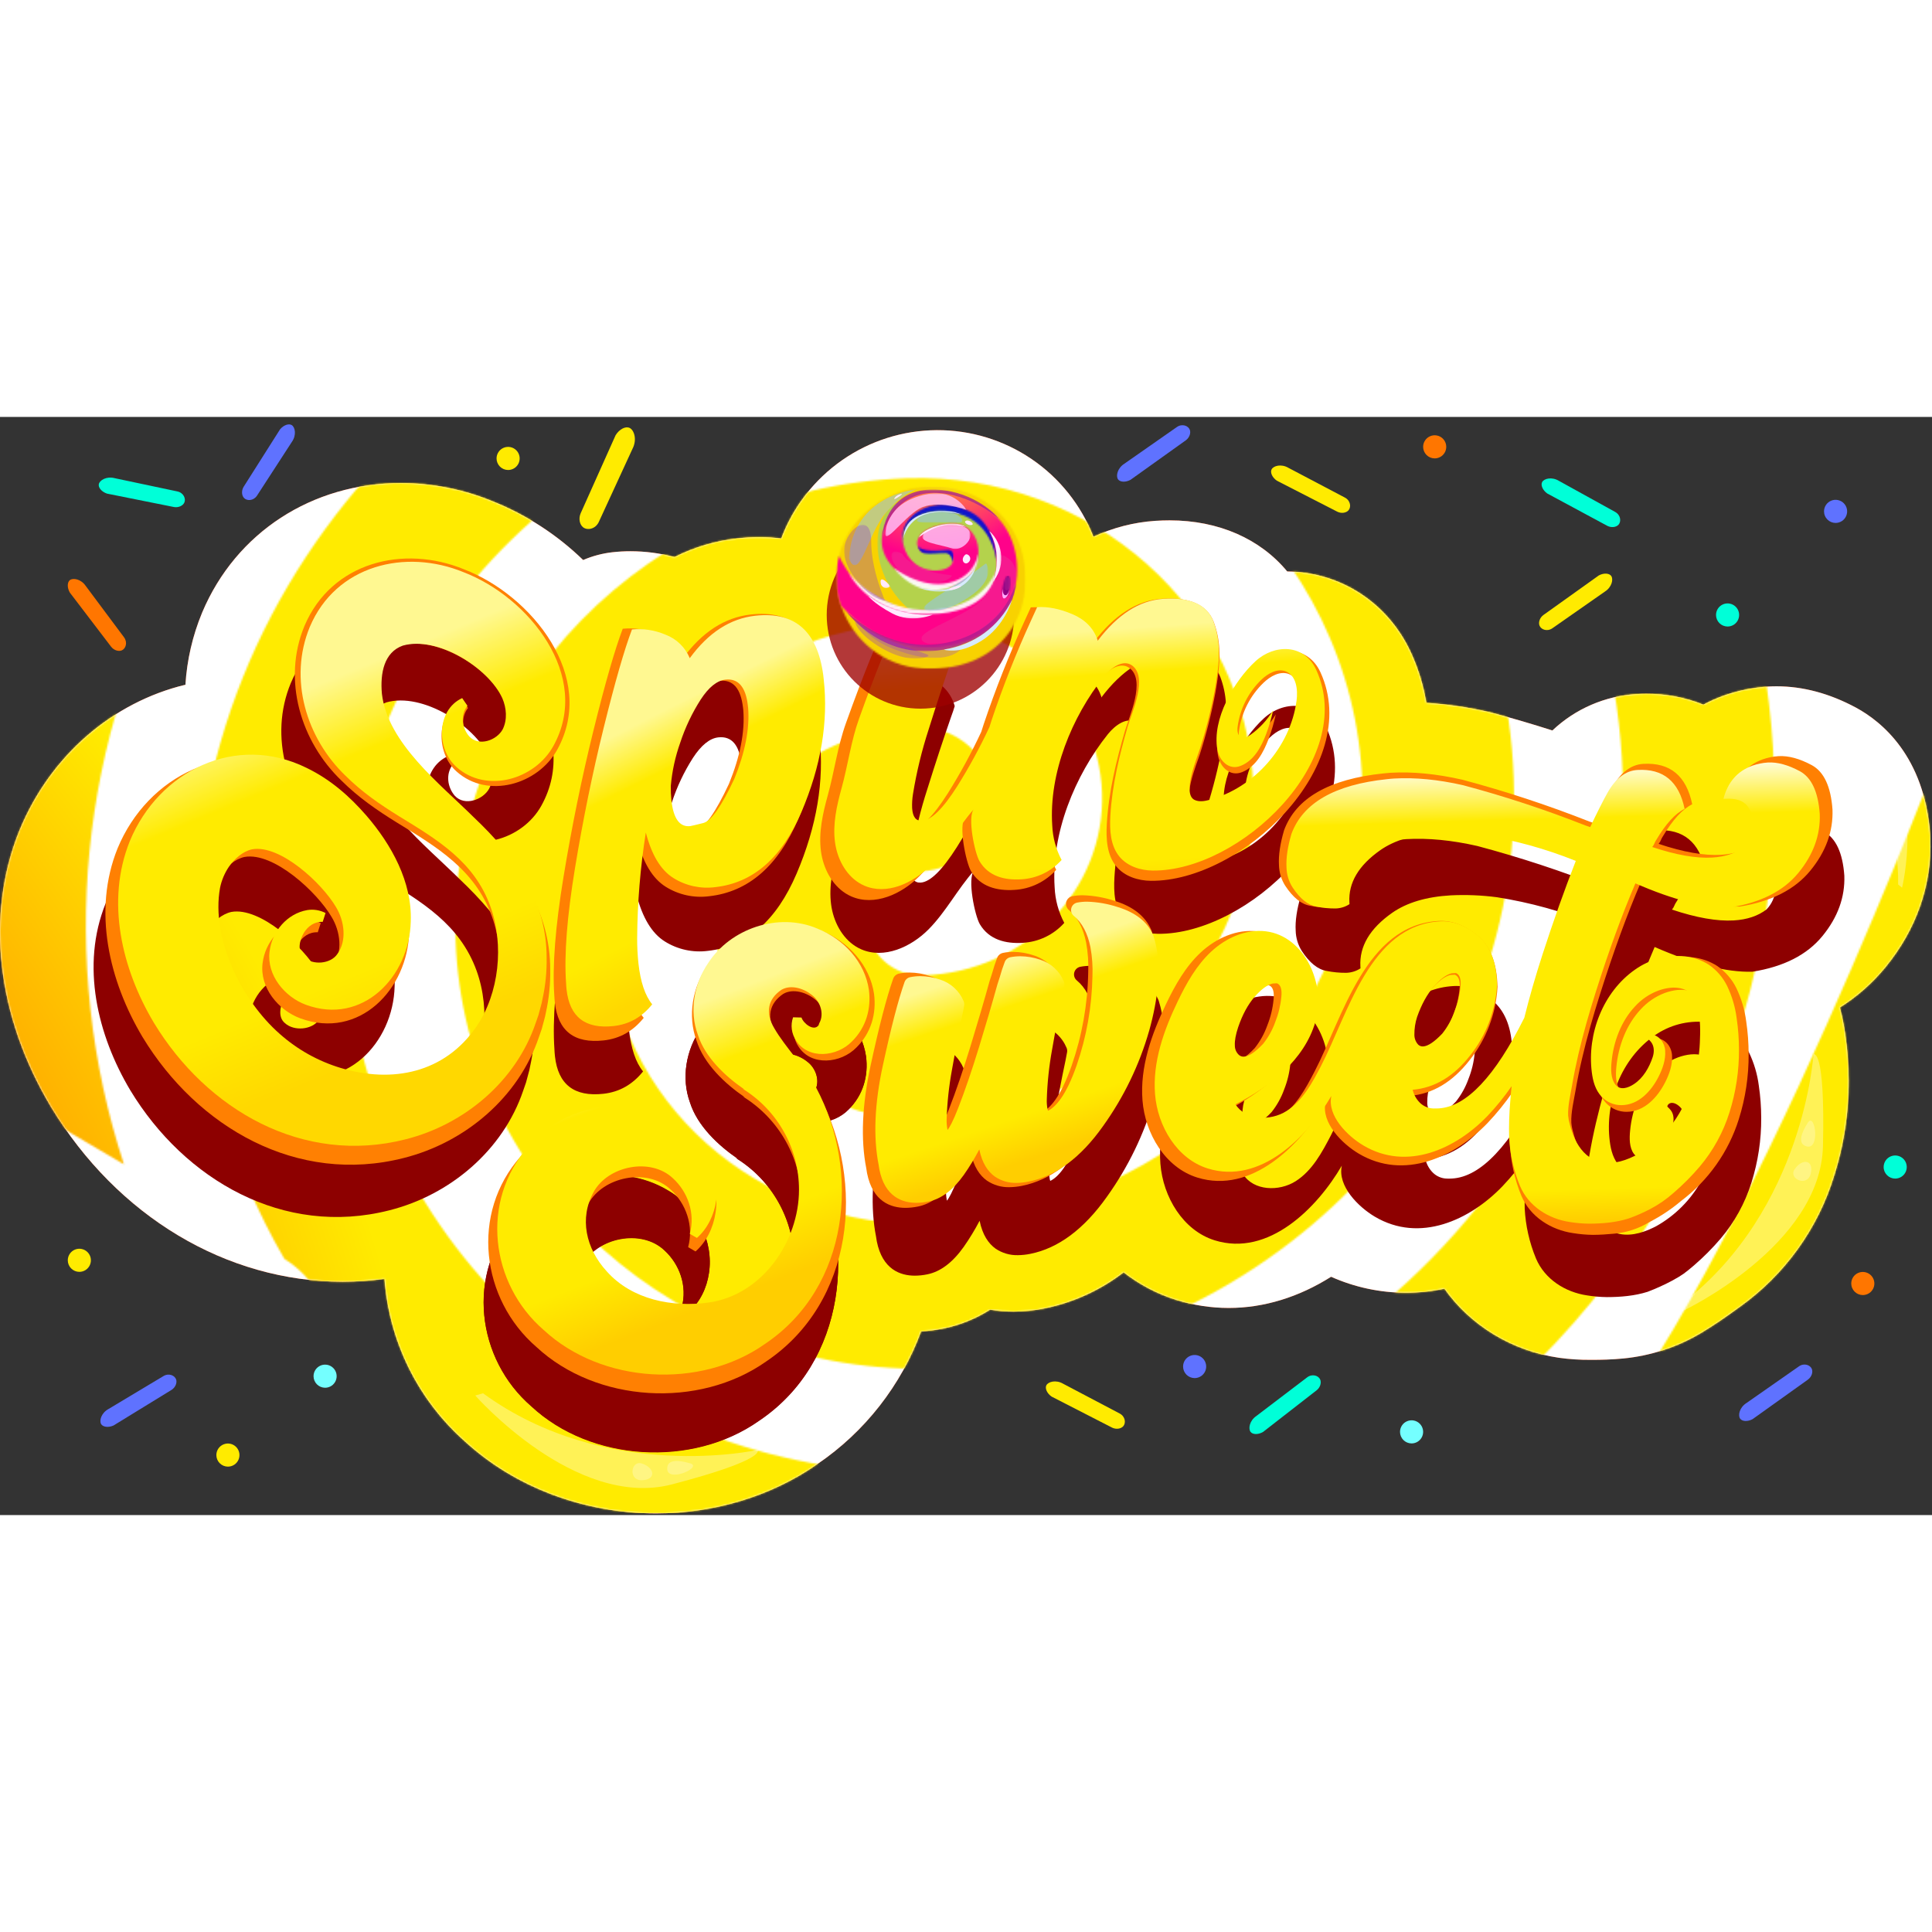 <?xml version="1.0"?>
<svg xmlns="http://www.w3.org/2000/svg" width="45" height="45" viewBox="0 0 1082 615" fill="none">
<rect x="0" y="0" width="1082" height="615" fill="#333333" stroke="none"/>
<g clip-path="url(#clip0_455_294)">
<path d="M1081.1 236.026C1081.07 235.334 1081.04 234.642 1080.99 233.951C1077.85 189.963 1053.65 170.517 1039.5 162.84C1039.42 162.797 1039.34 162.756 1039.26 162.713C1024.6 154.845 1009.69 150.856 994.959 150.856C993.406 150.856 991.866 150.9 990.339 150.987C982.203 151.48 974.17 153.063 966.455 155.693C966.086 155.818 965.719 155.946 965.355 156.077C961.441 157.486 957.635 159.179 953.968 161.142C943.799 157.05 932.929 154.978 921.968 155.042C920.168 155.042 918.316 155.094 916.484 155.199C898.879 156.246 882.207 163.468 869.4 175.593C858.299 172.03 847.091 168.739 835.777 165.721C835.091 165.537 834.403 165.366 833.711 165.208C822.237 162.559 810.564 160.857 798.811 160.121C797.217 150.47 794.348 141.074 790.279 132.179C777.537 104.317 751.015 86.896 720.899 86.533C705.82 68.304 682.524 57.924 655 57.924C652.377 57.924 649.66 58.014 646.928 58.195C634.955 59.005 623.237 62.03 612.368 67.116C605.509 49.449 593.448 34.281 577.78 23.619C562.112 12.957 543.576 7.303 524.625 7.407C505.674 7.51 487.2 13.366 471.65 24.198C456.099 35.03 444.204 50.329 437.539 68.07C433.459 67.56 429.351 67.304 425.239 67.303C421.144 67.309 417.053 67.541 412.984 67.997C400.72 69.36 388.799 72.907 377.784 78.469C369.753 76.322 361.478 75.227 353.165 75.213C349.775 75.213 346.387 75.4 343.018 75.774C337.357 76.409 331.82 77.877 326.588 80.13C311.895 65.87 294.534 54.648 275.5 47.104C259.291 40.462 241.944 37.04 224.428 37.028C174.722 37.028 132.135 64.753 113.286 109.387C113.24 109.494 113.195 109.602 113.151 109.711C107.848 122.526 104.704 136.131 103.846 149.974C63.022 159.814 28.233 189.588 11.012 231.31L10.844 231.71C-8.306 279.11 -1.883 335.431 28.464 386.235L28.651 386.546C65.739 447.761 126.778 484.304 191.934 484.304C199.763 484.295 207.583 483.758 215.341 482.697C217.911 517.852 234.155 550.601 260.589 573.92C288.443 599.454 327.311 614.073 367.422 614.075C400.193 614.075 432.248 604.269 457.758 586.458C484.398 568.363 504.706 542.384 515.835 512.164C519.935 511.912 524.013 511.385 528.042 510.585C537.435 508.69 546.4 505.087 554.491 499.954C558.793 500.68 563.149 501.043 567.512 501.039C573.336 501.021 579.145 500.432 584.855 499.28C601.015 496.016 616.212 489.091 629.279 479.037C638.096 485.902 648.069 491.137 658.727 494.496C668.25 497.481 678.171 499.003 688.151 499.009C707.971 499.009 727.559 492.868 745.465 481.541C758.641 487.428 772.908 490.478 787.339 490.494C794.598 490.48 801.836 489.719 808.939 488.223C823.503 508.769 846.723 523.066 873.024 526.903C878.917 527.725 884.862 528.112 890.812 528.061H892.17C896.561 528.052 902.427 527.961 908.993 527.318C924.545 525.829 939.567 520.88 952.959 512.834C959.594 508.828 966.397 504.234 974.272 498.442C999.488 480.458 1018.08 454.666 1027.16 425.056C1032.66 407.772 1035.41 389.731 1035.32 371.593C1035.31 362.839 1034.66 354.097 1033.39 345.436C1032.67 340.48 1031.67 335.569 1030.4 330.726C1040.07 324.637 1048.69 317.019 1055.93 308.169C1073.31 286.94 1082.02 261.993 1081.1 236.027M801 332.98C799.4 335.98 797.939 338.552 796.618 340.739C796.513 337.721 796.276 334.709 795.905 331.702C798.848 328.967 801.498 325.933 803.814 322.65C802.83 326.134 801.892 329.577 801 332.98Z" fill="url(#paint0_linear_455_294)"/>
<path d="M1081.1 236.026C1081.07 235.334 1081.04 234.642 1080.99 233.951C1077.85 189.963 1053.65 170.517 1039.5 162.84C1039.42 162.797 1039.34 162.756 1039.26 162.713C1024.6 154.845 1009.69 150.856 994.959 150.856C993.406 150.856 991.866 150.9 990.339 150.987C982.203 151.48 974.17 153.063 966.455 155.693C966.086 155.818 965.719 155.946 965.355 156.077C961.441 157.486 957.635 159.179 953.968 161.142C943.799 157.05 932.929 154.978 921.968 155.042C920.168 155.042 918.316 155.094 916.484 155.199C898.879 156.246 882.207 163.468 869.4 175.593C858.299 172.03 847.091 168.739 835.777 165.721C835.091 165.537 834.403 165.366 833.711 165.208C822.237 162.559 810.564 160.857 798.811 160.121C797.217 150.47 794.348 141.074 790.279 132.179C777.537 104.317 751.015 86.896 720.899 86.533C705.82 68.304 682.524 57.924 655 57.924C652.377 57.924 649.66 58.014 646.928 58.195C634.955 59.005 623.237 62.03 612.368 67.116C605.509 49.449 593.448 34.281 577.78 23.619C562.112 12.957 543.576 7.303 524.625 7.407C505.674 7.51 487.2 13.366 471.65 24.198C456.099 35.03 444.204 50.329 437.539 68.07C433.459 67.56 429.351 67.304 425.239 67.303C421.144 67.309 417.053 67.541 412.984 67.997C400.72 69.36 388.799 72.907 377.784 78.469C369.753 76.322 361.478 75.227 353.165 75.213C349.775 75.213 346.387 75.4 343.018 75.774C337.357 76.409 331.82 77.877 326.588 80.13C311.895 65.87 294.534 54.648 275.5 47.104C259.291 40.462 241.944 37.04 224.428 37.028C174.722 37.028 132.135 64.753 113.286 109.387C113.24 109.494 113.195 109.602 113.151 109.711C107.848 122.526 104.704 136.131 103.846 149.974C63.022 159.814 28.233 189.588 11.012 231.31L10.844 231.71C-8.306 279.11 -1.883 335.431 28.464 386.235L28.651 386.546C65.739 447.761 126.778 484.304 191.934 484.304C199.763 484.295 207.583 483.758 215.341 482.697C217.911 517.852 234.155 550.601 260.589 573.92C288.443 599.454 327.311 614.073 367.422 614.075C400.193 614.075 432.248 604.269 457.758 586.458C484.398 568.363 504.706 542.384 515.835 512.164C519.935 511.912 524.013 511.385 528.042 510.585C537.435 508.69 546.4 505.087 554.491 499.954C558.793 500.68 563.149 501.043 567.512 501.039C573.336 501.021 579.145 500.432 584.855 499.28C601.015 496.016 616.212 489.091 629.279 479.037C638.096 485.902 648.069 491.137 658.727 494.496C668.25 497.481 678.171 499.003 688.151 499.009C707.971 499.009 727.559 492.868 745.465 481.541C758.641 487.428 772.908 490.478 787.339 490.494C794.598 490.48 801.836 489.719 808.939 488.223C823.503 508.769 846.723 523.066 873.024 526.903C878.917 527.725 884.862 528.112 890.812 528.061H892.17C896.561 528.052 902.427 527.961 908.993 527.318C924.545 525.829 939.567 520.88 952.959 512.834C959.594 508.828 966.397 504.234 974.272 498.442C999.488 480.458 1018.08 454.666 1027.16 425.056C1032.66 407.772 1035.41 389.731 1035.32 371.593C1035.31 362.839 1034.66 354.097 1033.39 345.436C1032.67 340.48 1031.67 335.569 1030.4 330.726C1040.07 324.637 1048.69 317.019 1055.93 308.169C1073.31 286.94 1082.02 261.993 1081.1 236.027M801 332.98C799.4 335.98 797.939 338.552 796.618 340.739C796.513 337.721 796.276 334.709 795.905 331.702C798.848 328.967 801.498 325.933 803.814 322.65C802.83 326.134 801.892 329.577 801 332.98Z" fill="white"/>
<mask id="mask0_455_294" style="mask-type:luminance" maskUnits="userSpaceOnUse" x="0" y="7" width="1082" height="608">
<path d="M1081.1 236.026C1081.07 235.334 1081.04 234.642 1080.99 233.951C1077.85 189.963 1053.65 170.517 1039.5 162.84C1039.42 162.797 1039.34 162.756 1039.26 162.713C1024.6 154.845 1009.69 150.856 994.959 150.856C993.406 150.856 991.866 150.9 990.339 150.987C982.203 151.48 974.17 153.063 966.455 155.693C966.086 155.818 965.719 155.946 965.355 156.077C961.441 157.486 957.635 159.179 953.968 161.142C943.799 157.05 932.929 154.978 921.968 155.042C920.168 155.042 918.316 155.094 916.484 155.199C898.879 156.246 882.207 163.468 869.4 175.593C858.299 172.03 847.091 168.739 835.777 165.721C835.091 165.537 834.403 165.366 833.711 165.208C822.237 162.559 810.564 160.857 798.811 160.121C797.217 150.47 794.348 141.074 790.279 132.179C777.537 104.317 751.015 86.896 720.899 86.533C705.82 68.304 682.524 57.924 655 57.924C652.377 57.924 649.66 58.014 646.928 58.195C634.955 59.005 623.237 62.03 612.368 67.116C605.509 49.449 593.448 34.281 577.78 23.619C562.112 12.957 543.576 7.303 524.625 7.407C505.674 7.51 487.2 13.366 471.65 24.198C456.099 35.03 444.204 50.329 437.539 68.07C433.459 67.56 429.351 67.304 425.239 67.303C421.144 67.309 417.053 67.541 412.984 67.997C400.72 69.36 388.799 72.907 377.784 78.469C369.753 76.322 361.478 75.227 353.165 75.213C349.775 75.213 346.387 75.4 343.018 75.774C337.357 76.409 331.82 77.877 326.588 80.13C311.895 65.87 294.534 54.648 275.5 47.104C259.291 40.462 241.944 37.04 224.428 37.028C174.722 37.028 132.135 64.753 113.286 109.387C113.24 109.494 113.195 109.602 113.151 109.711C107.848 122.526 104.704 136.131 103.846 149.974C63.022 159.814 28.233 189.588 11.012 231.31L10.844 231.71C-8.306 279.11 -1.883 335.431 28.464 386.235L28.651 386.546C65.739 447.761 126.778 484.304 191.934 484.304C199.763 484.295 207.583 483.758 215.341 482.697C217.911 517.852 234.155 550.601 260.589 573.92C288.443 599.454 327.311 614.073 367.422 614.075C400.193 614.075 432.248 604.269 457.758 586.458C484.398 568.363 504.706 542.384 515.835 512.164C519.935 511.912 524.013 511.385 528.042 510.585C537.435 508.69 546.4 505.087 554.491 499.954C558.793 500.68 563.149 501.043 567.512 501.039C573.336 501.021 579.145 500.432 584.855 499.28C601.015 496.016 616.212 489.091 629.279 479.037C638.096 485.902 648.069 491.137 658.727 494.496C668.25 497.481 678.171 499.003 688.151 499.009C707.971 499.009 727.559 492.868 745.465 481.541C758.641 487.428 772.908 490.478 787.339 490.494C794.598 490.48 801.836 489.719 808.939 488.223C823.503 508.769 846.723 523.066 873.024 526.903C878.917 527.725 884.862 528.112 890.812 528.061H892.17C896.561 528.052 902.427 527.961 908.993 527.318C924.545 525.829 939.567 520.88 952.959 512.834C959.594 508.828 966.397 504.234 974.272 498.442C999.488 480.458 1018.08 454.666 1027.16 425.056C1032.66 407.772 1035.41 389.731 1035.32 371.593C1035.31 362.839 1034.66 354.097 1033.39 345.436C1032.67 340.48 1031.67 335.569 1030.4 330.726C1040.07 324.637 1048.69 317.019 1055.93 308.169C1073.31 286.94 1082.02 261.993 1081.1 236.027M801 332.98C799.4 335.98 797.939 338.552 796.618 340.739C796.513 337.721 796.276 334.709 795.905 331.702C798.848 328.967 801.498 325.933 803.814 322.65C802.83 326.134 801.892 329.577 801 332.98Z" fill="white"/>
</mask>
<g mask="url(#mask0_455_294)">
<mask id="mask1_455_294" style="mask-type:luminance" maskUnits="userSpaceOnUse" x="-142" y="-331" width="1274" height="1143">
<path d="M1068.32 603.744C1080.94 603.923 1093.26 599.85 1103.29 592.179C1129.45 572.025 1138.83 538.03 1126.55 508.341C1108.72 541.855 1088.02 573.761 1064.68 603.704L1068.32 603.744ZM1045.43 116.223L1092.16 -16.238C1071.81 -62.878 1045.49 -106.681 1013.87 -146.549L960.976 -142.213C955.798 -143.426 950.467 -143.854 945.162 -143.483L907.951 -140.753C976.993 -70.874 1025.91 17.522 1045.44 116.224M971.304 605.14C976.623 605.145 981.911 604.346 986.991 602.769L987.471 602.778C1032.35 553.156 1068.59 496.352 1094.67 434.734L1094.19 426.216L1081.55 200.236C1081.55 200.236 955.288 531.228 866.069 604.783L971.304 605.14ZM469.835 -300.832L448.115 -316.441C433.726 -326.697 416.183 -331.554 398.569 -330.159L303.166 -322.841C303.166 -322.841 296.296 -322.358 292.838 -322.369C270.551 -322.435 249.109 -308.429 243.19 -285.387L230.024 -234.123C304.757 -272.013 386.269 -294.687 469.833 -300.832M267.738 755.983C337.027 789.126 412.318 807.871 489.059 811.086L592.834 724.912C572.606 727.81 552.237 729.618 531.815 730.325C417.66 734.312 311.543 698.725 227.969 636.472L267.738 755.983ZM159.235 471.473C170.407 478.387 178.821 488.979 183.028 501.427L186.836 512.862C263.664 613.416 389.758 676.97 529.781 672.08C588.186 670.121 645.79 657.893 699.954 635.958L738.02 604.346L763.807 604.433C906.427 520.569 999.498 367.964 993.537 197.277C988.879 63.873 924.64 -54.295 826.073 -134.746L712.501 -126.413L550.096 -243.143C532.687 -244.334 515.228 -244.624 497.79 -244.012C391.104 -240.286 292.417 -207.804 209.611 -154.659L175.389 -21.421C257.23 -104.759 372.086 -158.575 500.618 -163.063C718.398 -170.668 901.495 -7.691 908.756 200.238C916.017 408.166 744.735 583.524 526.954 591.129C349.363 597.331 200.061 464.435 194.14 294.874C188.218 125.313 327.886 -17.671 505.478 -23.873C642.872 -28.671 758.381 74.151 762.962 205.329C767.543 336.507 659.488 447.14 522.094 451.938C424.888 455.333 343.173 382.593 339.932 289.785C336.691 196.976 413.134 118.714 510.339 115.319C567.35 113.328 615.275 155.99 617.176 210.422C619.077 264.854 574.244 310.757 517.233 312.748C500.417 313.335 486.279 300.749 485.718 284.694C485.157 268.639 498.384 255.094 515.199 254.506C538.611 253.689 556.959 234.901 556.178 212.551C555.398 190.2 535.784 172.738 512.372 173.556C448.802 175.776 398.817 226.964 400.937 287.655C403.056 348.346 456.491 395.917 520.06 393.697C623.815 390.073 705.42 306.526 701.96 207.458C698.501 108.39 611.268 30.745 507.512 34.369C363.562 39.396 250.348 155.302 255.148 292.746C259.947 430.191 380.971 537.911 524.921 532.884C709.068 526.453 853.885 378.188 847.745 202.367C841.606 26.546 686.8 -111.252 502.651 -104.821C278.305 -96.987 101.877 83.643 109.356 297.838C111.473 358.934 128.603 418.568 159.235 471.473ZM-31.315 359.26L69.429 418.574C50.914 362.089 44.343 302.373 50.134 243.214C55.925 184.056 73.951 126.747 103.068 74.925L-21.051 160.192C-37.608 225.217 -41.096 292.881 -31.31 359.263M-117.219 308.685L-96.66 320.791C-96.989 315.564 -97.246 310.32 -97.432 305.059C-98.556 273.08 -96.95 241.064 -92.629 209.358L-120.035 228.188C-134.737 238.287 -141.722 253.886 -141.187 269.223C-140.651 284.56 -132.594 299.633 -117.224 308.682" fill="white"/>
</mask>
<g mask="url(#mask1_455_294)">
<path d="M-30.105 805.262L-67.897 -276.975L1078.61 -317.012L1116.4 765.225L-30.105 805.262Z" fill="url(#paint1_radial_455_294)"/>
</g>
<path opacity="0.337" d="M942.721 500.548C942.721 500.548 1019.65 464.261 1020.94 408.312C1022.23 352.362 1015.6 356.999 1015.6 356.999C1015.6 356.999 1010.41 443.34 942.721 496.024" fill="white"/>
<path opacity="0.268" d="M1012.42 395.317C1016.66 388.557 1019.86 412.738 1010.64 408.067C1008.28 406.869 1007.21 403.601 1012.42 395.317Z" fill="white"/>
<path opacity="0.268" d="M1014.09 423.733C1012.23 431.568 1001.56 426.717 1004.97 421.49C1009.16 415.055 1015.96 415.898 1014.09 423.733Z" fill="white"/>
<path opacity="0.337" d="M266.167 548.042C266.167 548.042 322.252 611.988 376.389 597.805C430.527 583.621 424.242 578.526 424.242 578.526C424.242 578.526 339.816 597.338 270.515 546.795" fill="white"/>
<path opacity="0.268" d="M386.532 586.031C394.2 588.249 371.837 597.987 373.786 587.838C374.286 585.236 377.135 583.314 386.532 586.031Z" fill="white"/>
<path opacity="0.268" d="M359.679 595.477C351.633 595.844 353.356 584.254 359.319 586.086C366.661 588.343 367.724 595.11 359.679 595.477Z" fill="white"/>
<path opacity="0.337" d="M1065.24 263.648C1065.24 263.648 1077.94 211.718 1051.12 188.958C1024.31 166.198 1023.95 171.27 1023.95 171.27C1023.95 171.27 1064.07 207.956 1063.03 261.859" fill="white"/>
</g>
<path d="M456.384 377.284C459.439 371.938 457.017 364.606 452.129 360.962C447.459 357.162 440.064 354.852 434.65 357.972C426.62 363.384 425.25 371.348 430.504 380.164C436.592 390.769 448.397 402.88 454.726 414.576C480.148 462.539 474.06 529.137 425.136 562.043C387.778 588.403 330.847 584.933 297.591 553.991C266.976 527.544 260.753 479.825 288.906 448.159C308.698 424.679 346.863 416.933 373.747 432.928C390.247 442.246 399.823 461.754 397.03 479.451C395.808 487.765 391.967 495.664 385.923 500.967L381.823 498.588C385.053 486.695 380.645 474.41 372.069 466.576C359.107 454.334 334.558 459.506 326.397 474.497C318.083 489.554 321.815 506.989 333.969 520.234C348.553 536.605 371.753 541.078 392.696 538.171C423.488 533.896 444.731 502.971 444.731 473.188C444.737 461.525 441.756 450.056 436.072 439.872C430.388 429.688 422.19 421.13 412.261 415.013C412.588 415.122 412.916 415.253 413.243 415.384C402.243 407.856 390.571 396.884 386.425 383.831C381.425 370.149 384.225 354.416 392.469 342.458C405.149 322.906 432.664 313.087 455.269 322.688C470.784 328.863 482.676 342.109 485.011 358.016C486.411 368.883 483.44 379.616 475.257 387.736C466.616 396.636 450.141 398.297 443.071 387.256C441.746 385.313 440.898 383.086 440.594 380.755C440.291 378.423 440.541 376.053 441.325 373.836L446.169 373.967C447.216 377.327 453.261 382.167 456.01 378.419C456.166 378.052 456.29 377.672 456.381 377.284" fill="#8D0000"/>
<path d="M315.656 288.04C311.082 315.836 309.364 337.857 310.501 354.103C310.553 355.436 310.653 356.766 310.801 358.092C312.557 373.886 321.615 380.874 337.977 379.056C346.867 378.067 354.255 373.895 360.141 366.539C356.041 361.539 353.398 353.694 352.212 343.005C351.704 338.214 351.456 333.399 351.47 328.581C351.603 308.145 353.274 287.747 356.47 267.562C359.818 280.495 365.096 289.22 372.303 293.736C379.493 298.246 388.028 300.115 396.446 299.023C418.294 296.596 434.858 282.165 446.14 255.73C457.421 229.295 461.695 203.782 458.962 179.19L458.696 176.778C455.312 151.494 442.27 140.113 419.571 142.634C405.098 144.242 392.503 152.392 381.785 167.085C380.496 163.975 378.582 161.164 376.16 158.826C373.738 156.489 370.861 154.675 367.708 153.497C361.648 150.928 355.044 149.909 348.492 150.532C344.119 162.029 338.697 180.872 332.225 207.06C325.753 233.248 320.231 260.238 315.66 288.031M370.86 240.677C371.612 232.138 373.453 223.731 376.337 215.659C379.194 206.992 383.122 198.716 388.03 191.022C392.696 183.852 397.439 179.998 402.258 179.46C409.729 178.631 414.069 183.654 415.278 194.53L415.42 195.807C416.353 207.674 413.7 221.278 407.462 236.619C400.03 252.478 394.054 260.969 389.535 262.092C385.015 263.215 382.52 263.804 382.048 263.858C375.993 264.53 372.383 259.617 371.218 249.12C370.929 246.317 370.808 243.5 370.856 240.683" fill="#8D0000"/>
<path d="M466.087 276.57C468.187 285.77 473.746 294.411 482.319 298.151C495.077 303.715 510.169 296.916 519.975 287.039C529.781 277.162 536.26 264.454 545.521 254.063C541.593 258.469 545.961 279.415 548.759 284.106C553.943 292.806 563.222 295.144 572.848 294.513C581.749 294.011 590.088 290 596.037 283.36C592.777 277.206 590.935 270.401 590.645 263.443C588.661 233.313 601.929 200.867 620.453 177.679C624.446 172.679 631.326 167.574 636.562 171.253C646.07 177.941 636.41 198.603 634.203 206.217C629.313 223.09 625.141 240.26 624.13 257.857C623.655 266.149 624.13 275.205 629.47 281.566C634.046 287.019 641.47 289.411 648.589 289.476C698.689 289.934 766.565 225.876 742.745 173.785C735.795 158.585 718.545 158.951 707.794 168.817C695.302 180.317 682.587 202.396 685.809 219.701C686.809 226.001 692.399 231.962 699.309 229.101C707.102 225.941 711.169 217.954 713.919 210.758C715.587 206.308 716.923 201.741 717.919 197.094C714.581 202.67 710.124 207.495 704.829 211.264C703.236 212.388 701.185 213.444 699.429 212.602C697.352 211.607 697.179 208.744 697.48 206.46C698.865 196.201 703.675 186.711 711.13 179.529C714.92 175.9 720.323 172.791 725.213 174.7C731.269 177.061 732.294 185.187 731.421 191.629C727.812 218.198 707.221 241.672 681.341 248.7C678.476 249.479 675.306 250.044 672.635 248.748C665.319 245.195 674.191 224.291 675.835 219.037C679.399 207.905 682.258 196.559 684.397 185.068C686.246 174.735 686.973 166.568 686.579 160.568C686.288 155.447 685.219 150.4 683.409 145.601C679.676 136.127 670.062 131.898 654.568 132.914C640.914 133.811 628.316 141.884 616.774 157.131L616.735 156.551C614.442 149.8 609.62 144.866 602.269 141.751C594.918 138.636 588.144 137.282 581.945 137.69C580.837 140.097 579.689 142.603 578.501 145.21C569.932 163.919 562.352 183.066 555.794 202.571C555.314 203.971 554.894 205.371 554.456 206.771C548.99 218.506 542.801 229.891 535.923 240.858C527.729 253.796 520.969 260.44 515.642 260.789C512.157 261.018 510.249 258.616 509.918 253.582C509.797 250.839 509.959 248.091 510.401 245.382C512.461 232.716 515.493 220.228 519.47 208.028C523.967 193.628 528.385 180.209 532.724 167.77C533.468 165.781 534.12 163.842 534.679 161.953C533.81 158.731 532.249 155.737 530.103 153.181C527.958 150.624 525.28 148.567 522.257 147.153C516.402 144.085 509.828 142.652 503.227 143.005C496.943 155.38 488.973 175.04 479.316 201.983C474.663 214.96 472.916 228.727 469.239 242.06C466.439 252.191 464.082 262.727 465.47 273.146C465.622 274.291 465.828 275.437 466.087 276.574" fill="#8D0000"/>
<path d="M646.466 381.856C640.817 401.56 631.819 420.145 619.866 436.797C607.096 454.848 592.676 465.583 577.009 468.704C574.717 469.172 572.386 469.421 570.048 469.446C565.6 469.56 561.229 468.278 557.548 465.78C553.598 462.943 550.238 458.121 548.624 450.18C545.966 455.254 542.985 460.152 539.699 464.844C533.499 473.573 526.65 478.722 519.318 480.184C517.028 480.663 514.696 480.912 512.357 480.926C504.37 480.926 494.202 477.587 491.038 461.68C490.853 460.777 490.708 459.867 490.602 458.952C487.46 442.979 488.268 423.733 493.046 401.759C497.738 380.113 501.927 363.943 505.546 353.711C505.797 353 506.229 352.367 506.799 351.874C507.369 351.381 508.057 351.044 508.797 350.896C510.736 350.503 512.709 350.305 514.688 350.306C518.553 350.341 522.387 351.012 526.035 352.292C529.064 353.262 531.847 354.879 534.19 357.03C536.534 359.181 538.382 361.816 539.608 364.751C539.937 365.513 540.044 366.353 539.917 367.173C539.662 368.829 539.342 370.474 538.957 372.104C536.774 382.705 534.759 393.339 532.912 404.004C531.145 413.514 530.102 423.144 529.791 432.812C529.738 434.617 529.87 436.423 530.184 438.202C530.227 438.486 530.293 438.726 530.336 438.944C531.383 437.569 533.391 434.231 536.468 426.266C540.396 416.166 544.411 404.401 548.426 391.308C552.463 378.108 556.02 366.018 558.966 355.369C558.988 355.303 559.009 355.217 559.032 355.129C559.556 353.624 559.992 352.229 560.407 350.895C561.22 347.901 562.188 344.951 563.307 342.057C563.578 341.381 564.013 340.784 564.573 340.319C565.134 339.854 565.801 339.536 566.515 339.394C568.42 339.026 570.356 338.843 572.297 338.849C576.168 338.88 580.008 339.543 583.666 340.813C586.707 341.775 589.503 343.388 591.858 345.54C594.213 347.691 596.072 350.33 597.305 353.272C597.669 354.094 597.768 355.009 597.589 355.89C597.28 357.352 596.999 358.88 596.717 360.49C594.578 370.528 592.527 381.242 590.563 392.567C588.826 402.056 587.804 411.663 587.508 421.305C587.438 423.117 587.562 424.931 587.879 426.717C587.941 427.104 588.044 427.484 588.188 427.849C592.465 425.797 598.51 419.47 604.688 401.773C610.407 385.236 613.485 367.901 613.809 350.406C614.054 344.791 613.666 339.167 612.651 333.639C611.058 325.587 607.829 319.521 603.071 315.593C602.436 315.064 601.963 314.367 601.708 313.581C601.453 312.795 601.425 311.952 601.628 311.151C601.831 310.35 602.257 309.623 602.856 309.054C603.455 308.484 604.202 308.096 605.013 307.934C606.919 307.574 608.855 307.398 610.795 307.41C616.83 307.585 622.807 308.643 628.536 310.552C638.661 313.652 645.469 319.04 648.764 326.525C648.832 326.674 648.89 326.827 648.939 326.983C649.62 329.171 650.188 331.392 650.639 333.639C653.192 346.539 651.795 362.749 646.471 381.864" fill="#8D0000"/>
<path d="M893.859 395.145C896.652 383.172 900.065 371.354 903.77 359.635C911.267 335.912 918.9 314.986 926.67 296.855C948.687 306.489 966.948 311.105 981.454 310.702C998.972 307.902 1012.03 301.247 1020.63 290.736C1029.24 280.216 1033.33 268.927 1032.9 256.87C1031.98 244.101 1028.16 235.884 1021.42 232.221C1014.64 228.586 1008.5 226.899 1002.94 227.216C999.944 227.412 996.992 228.011 994.16 228.997C985.462 232.13 979.873 238.524 977.394 248.178L978.662 248.106C984.536 247.773 988.707 249.154 991.176 252.25C993.166 254.787 994.322 257.878 994.484 261.098C994.533 262.17 994.507 263.245 994.408 264.314C994.122 268.618 992.333 272.685 989.354 275.805C984.579 279.473 978.441 281.546 970.937 281.978C961.598 282.511 950.079 280.488 936.379 275.908C936.979 275.201 937.452 274.397 937.779 273.529C938.022 272.931 938.329 272.361 938.694 271.829C944.16 262.586 949.609 256.619 955.039 253.929C951.776 238.133 942.732 230.657 927.907 231.5C920.998 231.893 915.163 236.396 910.402 245.007C908.044 249.216 904.786 255.687 900.628 264.42L898.035 263.55C874.948 254.437 851.352 246.67 827.366 240.288C813.057 237.029 799.806 235.748 787.612 236.445C786.257 236.526 784.904 236.646 783.557 236.807C753.417 239.962 735.051 250.491 728.457 268.393C726.262 275.909 725.322 282.335 725.636 287.67C725.725 291.719 726.911 295.667 729.066 299.096C733.414 305.717 738.04 309.44 742.942 310.266C746.531 310.988 750.186 311.34 753.848 311.315C756.724 311.258 759.526 310.392 761.933 308.815L761.876 307.798C761.232 296.527 767.165 286.5 779.676 277.717C787.889 271.974 798.856 268.71 812.576 267.926C821.185 267.514 829.815 267.869 838.362 268.989C856.855 271.901 874.958 276.905 892.322 283.907C885.84 300.421 879.45 318.381 873.15 337.788C868.986 350.646 865.488 362.815 862.656 374.295C845.738 408.188 829.272 425.597 813.256 426.522C812.245 426.579 811.275 426.592 810.345 426.561C807.366 426.507 804.525 425.297 802.423 423.187C800.389 421.147 798.968 418.577 798.323 415.77C810.937 414.711 821.971 408.131 831.423 396.028C840.705 384.367 846.136 370.11 846.966 355.228L846.814 352.559C846.156 341.036 842.542 332.486 835.971 326.911C828.797 321.032 821.506 318.302 814.099 318.721C773.665 321.006 761.05 372.178 745.432 402.2C740.361 411.947 734.89 422.142 725.614 428.032C716.338 433.922 702.074 433.467 696.236 424.158C716.375 413.869 735.792 398.539 742.226 376.852C748.66 355.165 736.183 327.268 713.741 324.477C702.257 323.048 690.695 328.289 682.227 336.177C673.759 344.065 667.971 354.377 662.959 364.806C654.911 381.554 648.407 399.787 649.875 418.306C651.343 436.825 662.516 455.583 680.254 461.126C710.496 470.57 737.672 442.98 751.478 419.312C748.934 430.812 760.878 442.504 769.941 447.878C795.12 462.806 823.178 449.862 841.46 430.836C846.533 425.496 851.178 419.765 855.35 413.695C855.029 416.617 854.75 419.532 854.55 422.44C853.951 429.382 853.733 436.351 853.898 443.317C854.39 452.915 856.518 462.359 860.192 471.241C865.117 482.97 876.665 490.201 888.892 491.984C892.535 492.573 896.218 492.889 899.909 492.931C907.564 492.919 915.424 492.279 922.753 489.954C927.515 488.141 932.158 486.028 936.653 483.627C942.516 480.397 943.529 479.527 948.671 475.196C954.059 470.553 959.083 465.502 963.698 460.088C971.453 450.903 977.298 440.261 980.888 428.788C984.586 417.075 986.429 404.855 986.348 392.572C986.344 386.523 985.896 380.483 985.01 374.5C984.184 368.056 982.327 361.786 979.51 355.932C977.088 351.011 973.441 346.797 968.918 343.695C964.78 341.049 960.081 339.405 955.197 338.895C945.029 337.909 934.846 340.612 926.506 346.509C908.032 359.394 898.738 383.509 901.536 405.675C902.192 410.834 903.548 415.929 907.221 419.793C908.687 421.344 910.458 422.575 912.421 423.411C914.385 424.247 916.5 424.668 918.635 424.65C928.573 424.607 935.895 416.433 940.068 408.15C942.331 403.686 944.168 398.488 943.823 393.417C943.725 391.14 942.921 388.95 941.523 387.15C940.098 385.376 936.956 383.076 934.63 384.721C934.307 384.95 933.73 385.714 933.777 386.129C933.787 386.31 934.003 386.456 934.115 386.581C934.655 387.085 935.162 387.622 935.634 388.191C937.589 390.638 937.577 394.035 936.648 396.88C934.656 402.922 931.189 409.021 925.781 412.543C922.581 414.657 917.903 416.414 915.074 412.735C912.405 409.207 912.514 403.845 912.927 399.697C914.033 388.116 918.374 376.405 926.35 367.854C930.03 363.774 934.629 360.629 939.766 358.678C944.266 357.037 949.54 356.188 954.166 357.724C956.328 358.405 958.232 359.726 959.626 361.514C961.363 363.737 962.212 366.797 962.807 369.505C964.175 375.748 964.08 382.255 963.794 388.618C963.198 402.322 959.46 415.706 952.87 427.736C946.947 438.451 938.144 447.294 927.457 453.265C927.271 453.378 927.077 453.476 926.877 453.559C926.521 453.753 926.149 453.908 925.788 454.094C919.306 457.26 911.458 459.394 904.405 456.819C898.583 454.695 894.418 449.67 891.825 444.18C890.559 441.442 889.563 438.588 888.851 435.657C888.366 434.009 888.051 432.317 887.911 430.605C887.682 424.969 889.231 418.773 890.175 413.238C891.211 407.168 892.455 401.138 893.852 395.143M800.888 373.788C803.434 366.588 806.611 360.796 810.417 356.412C814.223 352.028 817.667 349.452 820.749 348.683L823.276 348.539C824.922 349.206 825.822 350.897 825.976 353.612C826.015 354.508 825.981 355.405 825.876 356.296C825.412 361.264 824.239 366.14 822.393 370.776C820.768 375.347 818.399 379.618 815.382 383.417C810.836 388.183 807.174 390.644 804.395 390.801C803.879 390.841 803.36 390.774 802.871 390.605C802.382 390.435 801.933 390.167 801.552 389.817C800.098 388.262 799.299 386.207 799.321 384.078C799.276 380.585 799.804 377.109 800.885 373.788M697.796 379.665C700.258 372.465 703.391 366.676 707.196 362.298C711 357.92 714.487 355.341 717.655 354.56L720.055 354.422C721.693 355.009 722.59 356.658 722.745 359.369C722.79 360.307 722.758 361.247 722.651 362.18C722.188 367.148 721.016 372.025 719.168 376.66C717.543 381.231 715.174 385.503 712.156 389.301C707.612 394.067 703.951 396.529 701.171 396.687C700.635 396.736 700.094 396.674 699.583 396.505C699.072 396.337 698.601 396.065 698.199 395.707C697.447 395.009 696.851 394.16 696.448 393.217C696.044 392.273 695.844 391.256 695.859 390.23C695.703 387.518 696.347 383.996 697.79 379.665" fill="#8D0000"/>
<path d="M253.684 194.523C249.384 200 250.651 207.487 254.713 212.176C260.255 218.176 270.599 214.424 274.003 208.076C276.752 202.512 276.203 195.813 273.763 190.139C265.738 172.614 236.518 154.175 216.456 159.845C205.632 163.686 203.341 175.709 204.388 187.558C207.68 216.122 237.949 239.536 257.501 258.935C280.675 280.909 299.441 306.287 299.311 339.935C299.436 347.849 298.638 355.751 296.932 363.48C296.659 365.043 296.295 366.589 295.841 368.11L294.597 372.74L293.026 377.257C281.745 410.687 252.068 435.782 217.983 444.339C158.871 459.384 103.443 427.372 73.004 377.162C54.543 346.242 45.138 307.162 59.147 272.462C75.862 232.005 120.224 210.119 161.047 230.325C174.947 237.068 185.836 246.756 195.481 257.819C209.84 274.469 221.881 296.006 221.012 318.809C220.27 350.58 193.299 378.839 160.567 366.794C148.367 362.277 137.96 349.752 139.64 336.222C141.04 324.548 149.765 314.292 161.33 312.24C164.946 311.649 168.657 312.238 171.913 313.92L170.276 319.026C165.409 318.808 161.788 321.598 159.497 325.226C156.897 329.437 155.397 336.114 159.584 339.497C164.603 344.127 174.811 343.316 178.678 337.597C184.33 329.897 182.778 318.503 177.978 310.582C169.926 296.77 145.748 274.316 129.578 277.217C124.188 278.417 119.495 282.65 116.223 287.276C113.72 290.986 111.979 295.156 111.103 299.545C105.912 328.789 123.542 364.27 145.495 383.559C155.656 392.597 167.67 399.307 180.695 403.219C210.459 412.196 240.501 406.075 258.76 379.529C272.06 360.186 274.86 332.166 266.917 310.175C257.517 284.16 236.33 271.702 214.059 258.042C203.301 251.386 192.805 244.164 183.532 234.934C160.882 213.309 150.403 179.067 162.867 149.046C177.902 113.479 217.967 103.726 251.567 117.603C289.034 132.003 325.567 177.372 303.174 217.74C292.482 237.03 264.616 245.211 247.374 229.829C235.635 219.486 235.748 196.966 250.647 190.092L253.684 194.523Z" fill="#8D0000"/>
<path d="M456.381 377.468C459.436 372.118 457.014 364.79 452.126 361.146C447.456 357.346 440.061 355.036 434.648 358.156C426.623 363.568 425.248 371.531 430.502 380.349C436.59 390.954 448.395 403.065 454.723 414.761C480.145 462.724 474.056 529.323 425.133 562.229C387.775 588.589 330.844 585.119 297.588 554.177C266.973 527.73 260.755 480.006 288.903 448.344C308.695 424.864 346.86 417.118 373.744 433.117C390.244 442.434 399.82 461.943 397.027 479.64C395.805 487.954 391.964 495.853 385.915 501.156L381.815 498.777C385.045 486.884 380.637 474.599 372.061 466.765C359.097 454.522 334.551 459.695 326.389 474.687C318.075 489.743 321.806 507.178 333.961 520.424C348.548 536.794 371.747 541.268 392.69 538.361C423.482 534.086 444.725 503.161 444.725 473.377C444.731 461.714 441.75 450.245 436.066 440.061C430.382 429.877 422.184 421.319 412.255 415.202C412.582 415.311 412.909 415.442 413.237 415.573C402.237 408.045 390.565 397.073 386.419 384.02C381.419 370.336 384.219 354.605 392.464 342.648C405.145 323.1 432.659 313.277 455.264 322.878C470.779 329.051 482.672 342.299 485.006 358.207C486.406 369.074 483.435 379.813 475.252 387.928C466.61 396.828 450.135 398.489 443.066 387.448C441.741 385.506 440.892 383.279 440.588 380.947C440.284 378.615 440.534 376.245 441.317 374.028L446.161 374.159C447.208 377.519 453.253 382.364 456.002 378.611C456.158 378.245 456.282 377.866 456.373 377.479" fill="#8D0000"/>
<path d="M315.633 257.344C311.018 285.388 309.285 307.606 310.433 323.997C310.486 325.342 310.586 326.684 310.733 328.021C312.505 343.954 321.644 351.005 338.151 349.172C347.12 348.172 354.574 343.963 360.512 336.544C356.375 331.498 353.709 323.583 352.512 312.8C352 307.966 351.75 303.109 351.763 298.248C351.897 277.63 353.582 257.05 356.805 236.685C360.184 249.736 365.509 258.538 372.78 263.093C380.034 267.644 388.646 269.529 397.138 268.427C419.18 265.979 435.891 251.419 447.272 224.748C458.653 198.077 462.966 172.336 460.211 147.525L459.942 145.092C456.527 119.583 443.37 108.1 420.471 110.644C405.871 112.267 393.163 120.49 382.348 135.313C381.048 132.176 379.117 129.34 376.674 126.981C374.231 124.623 371.329 122.792 368.148 121.604C362.035 119.013 355.373 117.986 348.763 118.614C344.351 130.214 338.88 149.225 332.35 175.646C325.82 202.067 320.249 229.301 315.638 257.346M371.331 209.569C372.09 200.952 373.947 192.467 376.857 184.321C379.741 175.576 383.705 167.226 388.657 159.463C393.357 152.225 398.14 148.336 403.005 147.796C410.543 146.959 414.922 152.026 416.142 162.996L416.285 164.284C417.227 176.256 414.551 189.981 408.256 205.46C400.759 221.46 394.731 230.027 390.172 231.16C385.613 232.293 383.095 232.887 382.618 232.941C376.509 233.619 372.867 228.663 371.692 218.072C371.401 215.245 371.279 212.404 371.327 209.563" fill="#FF8002"/>
<path d="M460.408 246.77C462.524 256.054 468.136 264.77 476.786 268.544C489.659 274.158 504.886 267.3 514.776 257.331C524.666 247.362 531.206 234.545 540.55 224.061C536.587 228.506 540.995 249.639 543.817 254.375C549.048 263.148 558.409 265.511 568.117 264.875C577.099 264.37 585.514 260.323 591.517 253.623C588.401 248.042 586.588 241.344 586.077 233.529C584.077 203.129 597.461 170.394 616.151 147C620.18 141.954 627.121 136.8 632.403 140.516C641.995 147.259 632.249 168.111 630.023 175.792C625.089 192.815 620.88 210.139 619.861 227.892C619.381 236.258 619.861 245.392 625.248 251.812C629.865 257.312 637.357 259.727 644.538 259.793C695.08 260.255 763.566 195.626 739.538 143.07C732.521 127.737 715.119 128.103 704.266 138.059C691.666 149.659 678.835 171.937 682.085 189.398C683.091 195.75 688.734 201.769 695.708 198.887C703.57 195.699 707.674 187.641 710.445 180.381C712.126 175.891 713.474 171.283 714.478 166.595C711.11 172.222 706.613 177.091 701.271 180.895C699.664 182.029 697.594 183.095 695.82 182.242C693.72 181.242 693.55 178.35 693.854 176.042C695.251 165.692 700.104 156.118 707.625 148.872C711.449 145.211 716.9 142.072 721.834 144C727.943 146.382 728.978 154.581 728.097 161.08C724.456 187.886 703.677 211.569 677.571 218.66C674.68 219.446 671.481 220.016 668.787 218.708C661.405 215.124 670.357 194.033 672.019 188.731C675.617 177.5 678.505 166.053 680.666 154.459C682.532 144.034 683.266 135.794 682.866 129.737C682.572 124.57 681.493 119.479 679.666 114.637C675.896 105.076 666.196 100.809 650.566 101.837C636.79 102.742 624.08 110.886 612.435 126.27L612.395 125.684C610.081 118.867 605.217 113.888 597.802 110.746C590.387 107.604 583.551 106.237 577.296 106.646C576.177 109.075 575.019 111.604 573.822 114.233C565.176 133.109 557.529 152.427 550.912 172.106C550.428 173.517 550.012 174.928 549.558 176.34C544.043 188.18 537.797 199.666 530.858 210.731C522.591 223.784 515.771 230.487 510.397 230.84C506.881 231.071 504.956 228.647 504.622 223.568C504.499 220.8 504.663 218.027 505.109 215.292C506.665 204.692 509.715 192.13 514.259 177.605C518.802 163.08 523.259 149.541 527.631 136.988C528.381 134.978 529.037 133.022 529.599 131.119C528.721 127.87 527.145 124.852 524.98 122.275C522.815 119.698 520.114 117.625 517.066 116.199C511.162 113.106 504.534 111.661 497.879 112.014C491.536 124.499 483.494 144.333 473.752 171.514C469.058 184.607 467.299 198.497 463.585 211.948C460.765 222.17 458.385 232.799 459.785 243.312C459.939 244.468 460.146 245.623 460.408 246.77Z" fill="#FF8002"/>
<path d="M642.395 342.997C636.695 362.879 627.616 381.631 615.555 398.433C602.676 416.64 588.123 427.472 572.316 430.62C570.004 431.093 567.653 431.343 565.293 431.369C560.805 431.485 556.393 430.191 552.678 427.669C548.693 424.807 545.303 419.941 543.678 411.928C540.998 417.047 537.992 421.989 534.678 426.723C528.425 435.529 521.513 440.723 514.115 442.2C511.805 442.683 509.452 442.934 507.092 442.949C499.034 442.949 488.775 439.581 485.583 423.531C485.397 422.62 485.251 421.702 485.143 420.779C481.973 404.663 482.787 385.245 487.609 363.079C492.342 341.239 496.569 324.926 500.224 314.6C500.478 313.883 500.914 313.245 501.489 312.747C502.064 312.249 502.758 311.909 503.504 311.76C505.461 311.364 507.452 311.165 509.448 311.166C513.348 311.2 517.216 311.876 520.896 313.166C523.953 314.145 526.76 315.776 529.124 317.947C531.489 320.117 533.354 322.775 534.59 325.737C534.921 326.506 535.028 327.354 534.898 328.181C534.642 329.852 534.318 331.512 533.929 333.157C531.904 342.957 529.834 353.808 527.829 365.344C526.047 374.938 524.995 384.652 524.681 394.405C524.629 396.227 524.763 398.049 525.081 399.843C525.125 400.129 525.191 400.371 525.235 400.592C526.292 399.205 528.317 395.837 531.421 387.801C535.384 377.608 539.435 365.741 543.486 352.532C547.559 339.212 551.147 327.016 554.12 316.272C554.142 316.206 554.164 316.118 554.186 316.03C554.714 314.511 555.155 313.102 555.573 311.759C556.394 308.738 557.371 305.762 558.501 302.843C558.775 302.162 559.214 301.559 559.779 301.09C560.344 300.621 561.017 300.3 561.737 300.157C563.659 299.786 565.613 299.601 567.571 299.607C571.477 299.638 575.351 300.307 579.041 301.588C582.11 302.559 584.93 304.187 587.306 306.357C589.682 308.528 591.558 311.19 592.801 314.159C593.169 314.989 593.269 315.912 593.087 316.801C592.769 318.345 592.476 319.893 592.206 321.446C590.048 331.573 587.979 342.383 585.998 353.809C584.245 363.383 583.215 373.075 582.916 382.804C582.845 384.632 582.971 386.463 583.29 388.264C583.351 388.656 583.454 389.04 583.598 389.409C587.913 387.34 594.012 380.955 600.242 363.1C606.012 346.415 609.117 328.926 609.442 311.275C609.691 305.606 609.3 299.926 608.275 294.345C606.668 286.221 603.41 280.101 598.61 276.138C597.969 275.605 597.492 274.901 597.235 274.108C596.977 273.315 596.949 272.465 597.154 271.656C597.359 270.848 597.788 270.114 598.392 269.54C598.997 268.965 599.751 268.574 600.569 268.41C602.492 268.047 604.446 267.87 606.403 267.882C612.493 268.058 618.523 269.126 624.303 271.052C634.518 274.178 641.387 279.616 644.712 287.168C644.78 287.318 644.839 287.472 644.888 287.63C645.577 289.837 646.15 292.078 646.605 294.345C649.181 307.356 647.772 323.714 642.4 343" fill="#FF8002"/>
<path d="M885.995 359.401C888.813 347.321 892.256 335.401 895.995 323.575C903.56 299.642 911.26 278.529 919.095 260.236C941.309 269.956 959.733 274.613 974.368 274.207C992.042 271.382 1005.22 264.668 1013.89 254.063C1022.58 243.448 1026.7 232.058 1026.27 219.893C1025.35 207.01 1021.49 198.72 1014.69 195.024C1007.85 191.356 1001.65 189.654 996.039 189.974C993.02 190.173 990.041 190.779 987.184 191.774C978.411 194.933 972.772 201.383 970.269 211.126L971.548 211.053C977.475 210.714 981.683 212.107 984.174 215.234C986.183 217.792 987.349 220.91 987.512 224.159C987.561 225.241 987.536 226.325 987.435 227.404C987.146 231.747 985.341 235.85 982.335 238.998C977.518 242.698 971.325 244.79 963.754 245.222C954.331 245.761 942.709 243.72 928.888 239.097C929.492 238.384 929.968 237.572 930.297 236.697C930.542 236.095 930.851 235.52 931.219 234.984C936.736 225.658 942.233 219.636 947.709 216.918C944.418 200.981 935.293 193.439 920.335 194.292C913.365 194.688 907.478 199.231 902.674 207.92C900.296 212.167 897.011 218.695 892.818 227.505L890.203 226.627C866.912 217.434 843.109 209.598 818.911 203.16C804.475 199.873 791.106 198.581 778.803 199.283C777.436 199.365 776.072 199.487 774.712 199.648C744.304 202.831 725.774 213.452 719.122 231.511C716.909 239.093 715.96 245.576 716.275 250.96C716.366 255.045 717.562 259.028 719.736 262.487C724.124 269.166 728.791 272.923 733.736 273.757C737.359 274.486 741.048 274.841 744.744 274.816C747.646 274.759 750.473 273.885 752.901 272.295L752.844 271.269C752.195 259.898 758.182 249.781 770.807 240.92C779.094 235.125 790.16 231.833 804.007 231.042C812.694 230.626 821.4 230.985 830.023 232.114C848.682 235.051 866.946 240.099 884.464 247.162C877.925 263.819 871.478 281.938 865.121 301.517C860.921 314.489 857.392 326.766 854.534 338.349C837.461 372.547 820.846 390.113 804.69 391.046C803.671 391.103 802.692 391.117 801.753 391.086C798.746 391.035 795.877 389.816 793.753 387.686C791.702 385.628 790.27 383.035 789.619 380.203C802.346 379.136 813.477 372.497 823.01 360.285C832.376 348.52 837.856 334.136 838.692 319.122L838.538 316.429C837.875 304.804 834.229 296.179 827.598 290.552C820.359 284.619 813.004 281.864 805.532 282.289C764.732 284.594 752.009 336.223 736.253 366.513C731.137 376.347 725.617 386.633 716.258 392.575C706.899 398.517 692.507 398.059 686.618 388.667C706.936 378.282 726.526 362.818 733.018 340.939C739.51 319.06 726.918 290.912 704.278 288.097C692.691 286.655 681.025 291.943 672.478 299.897C663.931 307.851 658.095 318.258 653.038 328.782C644.919 345.682 638.356 364.076 639.838 382.762C641.32 401.448 652.592 420.372 670.488 425.962C701 435.49 728.418 407.654 742.348 383.775C739.781 395.382 751.83 407.175 760.976 412.596C786.376 427.657 814.688 414.596 833.133 395.402C838.25 390.015 842.934 384.233 847.142 378.109C846.814 381.043 846.544 383.984 846.334 386.929C845.73 393.933 845.51 400.964 845.676 407.992C846.173 417.676 848.32 427.205 852.025 436.166C856.994 448.004 868.645 455.295 880.978 457.094C884.655 457.697 888.372 458.025 892.098 458.075C895.898 458.068 900.182 457.786 903.957 457.414C910.963 456.799 917.732 454.575 923.736 450.914C930.064 447.667 936.002 443.712 941.436 439.123C956.741 427.614 968.058 411.602 973.799 393.333C977.531 381.514 979.389 369.183 979.307 356.789C979.302 350.686 978.849 344.592 977.953 338.555C977.121 332.054 975.248 325.729 972.407 319.822C969.963 314.864 966.285 310.618 961.725 307.493C957.551 304.821 952.81 303.161 947.881 302.645C937.623 301.652 927.35 304.379 918.935 310.329C900.296 323.329 890.92 347.657 893.742 370.023C894.405 375.223 895.772 380.368 899.477 384.267C900.957 385.832 902.743 387.074 904.725 387.917C906.706 388.761 908.841 389.186 910.994 389.167C921.02 389.123 928.408 380.876 932.618 372.521C934.903 368.021 936.75 362.772 936.407 357.656C936.307 355.358 935.495 353.148 934.082 351.333C932.644 349.543 929.474 347.223 927.132 348.883C926.806 349.114 926.221 349.883 926.271 350.303C926.282 350.486 926.5 350.633 926.612 350.759C927.157 351.267 927.669 351.81 928.144 352.384C930.119 354.852 930.103 358.284 929.168 361.151C927.158 367.251 923.66 373.403 918.204 376.951C914.974 379.084 910.256 380.857 907.404 377.145C904.711 373.585 904.821 368.176 905.238 363.991C906.354 352.307 910.738 340.491 918.78 331.863C922.494 327.748 927.133 324.576 932.315 322.608C936.857 320.952 942.176 320.096 946.848 321.646C949.029 322.333 950.95 323.666 952.356 325.47C954.108 327.713 954.965 330.8 955.566 333.532C956.946 339.832 956.85 346.396 956.566 352.816C955.964 366.642 952.192 380.145 945.541 392.282C939.566 403.092 930.685 412.013 919.903 418.038C919.716 418.153 919.52 418.254 919.317 418.338C918.958 418.538 918.582 418.69 918.217 418.877C911.674 422.071 903.759 424.222 896.644 421.627C890.77 419.485 886.568 414.415 883.952 408.875C882.675 406.112 881.671 403.232 880.952 400.275C880.463 398.612 880.145 396.903 880.003 395.175C879.772 389.488 881.335 383.234 882.288 377.653C883.342 371.532 884.579 365.445 885.998 359.398M792.198 337.849C794.767 330.582 797.972 324.739 801.812 320.318C805.652 315.897 809.127 313.297 812.236 312.518L814.785 312.373C816.443 313.049 817.35 314.755 817.506 317.492C817.546 318.396 817.513 319.302 817.406 320.2C816.939 325.213 815.755 330.133 813.892 334.81C812.253 339.422 809.862 343.731 806.818 347.564C802.232 352.372 798.537 354.855 795.733 355.014C795.212 355.054 794.689 354.986 794.195 354.816C793.702 354.645 793.249 354.374 792.864 354.021C791.398 352.452 790.592 350.378 790.614 348.231C790.57 344.707 791.105 341.199 792.197 337.848M688.186 343.781C690.669 336.52 693.832 330.68 697.673 326.259C701.514 321.838 705.031 319.237 708.224 318.456L710.646 318.317C712.299 318.909 713.204 320.573 713.361 323.308C713.407 324.254 713.375 325.203 713.266 326.144C712.8 331.157 711.616 336.077 709.752 340.754C708.114 345.366 705.723 349.676 702.678 353.508C698.094 358.316 694.4 360.8 691.595 360.96C691.054 361.009 690.508 360.947 689.992 360.777C689.476 360.607 689.001 360.332 688.595 359.971C687.837 359.266 687.235 358.41 686.829 357.458C686.422 356.506 686.22 355.48 686.235 354.445C686.078 351.712 686.728 348.158 688.183 343.785" fill="#FF8002"/>
<path d="M262.108 162.992C257.771 168.518 259.048 176.069 263.143 180.803C268.735 186.857 279.171 183.071 282.605 176.664C285.379 171.05 284.829 164.291 282.363 158.564C274.263 140.885 244.782 122.282 224.55 128.006C213.63 131.881 211.318 144.011 212.375 155.966C215.699 184.785 246.235 208.408 265.961 227.98C289.342 250.15 308.275 275.754 308.143 309.703C308.27 317.688 307.464 325.66 305.743 333.458C305.467 335.034 305.1 336.592 304.643 338.125L303.388 342.792L301.803 347.349C290.421 381.077 260.479 406.395 226.091 415.026C166.45 430.22 110.529 397.922 79.817 347.264C61.192 316.068 51.703 276.637 65.841 241.632C82.705 200.815 127.463 178.732 168.655 199.119C182.679 205.919 193.665 215.697 203.396 226.859C217.882 243.659 230.035 265.387 229.154 288.393C228.405 320.448 201.194 348.958 168.17 336.806C155.863 332.249 145.362 319.612 147.057 305.962C148.466 294.184 157.272 283.836 168.941 281.762C172.591 281.167 176.335 281.763 179.619 283.462L177.968 288.614C173.058 288.394 169.404 291.214 167.092 294.866C164.472 299.115 162.953 305.852 167.18 309.266C172.244 313.933 182.547 313.119 186.444 307.351C192.144 299.579 190.583 288.087 185.744 280.095C177.62 266.159 153.227 243.505 136.913 246.433C131.475 247.644 126.742 251.915 123.439 256.582C120.911 260.323 119.152 264.528 118.265 268.955C113.025 298.455 130.814 334.255 152.965 353.716C163.217 362.835 175.336 369.604 188.476 373.552C218.506 382.609 248.815 376.434 267.238 349.652C280.659 330.142 283.481 301.867 275.468 279.679C265.988 253.432 244.608 240.863 222.139 227.079C211.285 220.364 200.696 213.079 191.339 203.764C168.487 181.946 157.919 147.404 170.49 117.11C185.647 81.225 226.068 71.384 259.973 85.386C297.773 99.916 334.629 145.686 312.04 186.417C301.252 205.879 273.14 214.135 255.746 198.617C243.902 188.181 244.012 165.461 259.046 158.526L262.108 162.992Z" fill="#FF8002"/>
<path d="M460.613 342.572C463.695 337.178 461.251 329.781 456.32 326.104C451.609 322.273 444.147 319.94 438.685 323.088C430.585 328.548 429.196 336.588 434.502 345.478C440.644 356.178 452.555 368.396 458.94 380.197C484.588 428.588 478.446 495.78 429.087 528.98C391.396 555.58 333.957 552.075 300.405 520.856C269.517 494.173 263.242 446.024 291.643 414.079C311.611 390.39 350.117 382.579 377.243 398.712C393.887 408.112 403.552 427.795 400.734 445.65C399.501 454.038 395.626 462.008 389.528 467.358L385.389 464.958C388.647 452.958 384.2 440.565 375.548 432.658C362.471 420.307 337.703 425.525 329.469 440.65C321.081 455.841 324.846 473.432 337.108 486.795C351.826 503.311 375.231 507.824 396.361 504.895C427.428 500.582 448.861 469.379 448.861 439.332C448.867 427.565 445.859 415.993 440.124 405.719C434.389 395.445 426.119 386.81 416.101 380.638C416.431 380.748 416.761 380.88 417.092 381.012C405.992 373.412 394.218 362.343 390.035 349.177C384.993 335.377 387.811 319.5 396.135 307.435C408.928 287.709 436.688 277.802 459.496 287.489C475.149 293.719 487.148 307.083 489.503 323.133C490.912 334.097 487.918 344.933 479.662 353.118C470.944 362.1 454.322 363.774 447.189 352.634C445.852 350.674 444.997 348.427 444.691 346.074C444.385 343.722 444.637 341.331 445.428 339.094L450.316 339.226C451.373 342.616 457.471 347.504 460.245 343.717C460.402 343.347 460.528 342.964 460.619 342.572" fill="#FF8002"/>
<path d="M322.024 252.659C317.579 279.675 315.909 301.078 317.014 316.869C317.065 318.165 317.162 319.457 317.305 320.746C319.013 336.097 327.817 342.889 343.719 341.122C352.361 340.161 359.541 336.106 365.261 328.956C361.277 324.095 358.708 316.471 357.554 306.082C357.061 301.425 356.82 296.746 356.833 292.063C356.962 272.2 358.586 252.375 361.69 232.756C364.946 245.329 370.075 253.809 377.079 258.196C384.068 262.58 392.364 264.397 400.545 263.335C421.78 260.976 437.88 246.95 448.845 221.256C459.811 195.562 463.965 170.764 461.307 146.863L461.048 144.519C457.759 119.944 445.083 108.882 423.02 111.333C408.954 112.896 396.712 120.817 386.294 135.098C385.042 132.075 383.181 129.343 380.827 127.071C378.473 124.799 375.677 123.036 372.612 121.891C366.722 119.396 360.303 118.407 353.935 119.014C349.688 130.185 344.418 148.498 338.124 173.951C331.831 199.404 326.464 225.638 322.024 252.651M375.677 206.625C376.409 198.326 378.198 190.155 381 182.309C383.777 173.885 387.595 165.841 392.364 158.363C396.898 151.397 401.508 147.651 406.194 147.125C413.456 146.319 417.675 151.201 418.849 161.772L418.987 163.013C419.895 174.546 417.317 187.769 411.252 202.68C404.03 218.093 398.223 226.346 393.831 227.439C389.439 228.532 387.014 229.104 386.554 229.155C380.669 229.808 377.16 225.033 376.028 214.83C375.748 212.106 375.63 209.368 375.676 206.63" fill="url(#paint2_linear_455_294)"/>
<path d="M468.234 241.514C470.272 250.458 475.678 258.855 484.011 262.49C496.411 267.898 511.08 261.29 520.611 251.69C530.142 242.09 536.439 229.739 545.44 219.639C541.622 223.921 545.868 244.28 548.587 248.839C553.626 257.291 562.644 259.567 572 258.954C580.652 258.466 588.757 254.568 594.539 248.114C591.371 242.133 589.58 235.519 589.298 228.756C587.37 199.471 600.265 167.935 618.27 145.398C622.151 140.537 628.838 135.576 633.927 139.152C643.168 145.652 633.779 165.735 631.634 173.135C626.881 189.535 622.826 206.223 621.844 223.326C621.382 231.385 621.844 240.187 627.034 246.37C631.482 251.67 638.699 253.995 645.617 254.058C694.307 254.503 760.284 192.242 737.132 141.612C730.377 126.842 713.613 127.194 703.161 136.783C691.019 147.96 678.661 169.42 681.793 186.24C682.762 192.359 688.193 198.157 694.917 195.381C702.491 192.31 706.444 184.547 709.117 177.553C710.737 173.228 712.036 168.788 713.002 164.272C709.757 169.692 705.426 174.381 700.279 178.045C698.731 179.137 696.737 180.164 695.028 179.345C693.009 178.378 692.841 175.595 693.134 173.375C694.48 163.404 699.155 154.18 706.401 147.199C710.085 143.672 715.336 140.65 720.089 142.505C725.975 144.8 726.971 152.698 726.123 158.959C722.615 184.783 702.598 207.598 677.448 214.429C674.663 215.186 671.582 215.735 668.986 214.476C661.875 211.023 670.498 190.705 672.099 185.598C675.563 174.778 678.342 163.751 680.421 152.582C682.221 142.539 682.928 134.601 682.542 128.766C682.261 123.787 681.223 118.88 679.464 114.214C675.834 105.006 666.49 100.896 651.432 101.883C638.162 102.755 625.917 110.601 614.698 125.421L614.66 124.857C612.431 118.295 607.744 113.499 600.6 110.469C593.456 107.439 586.872 106.123 580.846 106.522C579.769 108.861 578.653 111.297 577.499 113.831C569.171 132.015 561.804 150.625 555.429 169.583C554.962 170.942 554.559 172.302 554.129 173.661C548.817 185.067 542.801 196.132 536.116 206.792C528.148 219.367 521.577 225.825 516.401 226.165C513.015 226.388 511.16 224.055 510.838 219.165C510.72 216.499 510.877 213.827 511.307 211.193C513.309 198.883 516.256 186.745 520.122 174.887C524.494 160.893 528.788 147.85 533.004 135.758C533.727 133.825 534.36 131.94 534.904 130.104C534.059 126.974 532.54 124.065 530.455 121.582C528.37 119.1 525.767 117.102 522.83 115.728C517.138 112.746 510.747 111.353 504.33 111.696C498.225 123.721 490.48 142.827 481.094 169.014C476.572 181.627 474.878 195.008 471.3 207.967C468.583 217.814 466.288 228.054 467.637 238.181C467.785 239.294 467.985 240.408 468.237 241.513" fill="url(#paint3_linear_455_294)"/>
<path d="M643.554 343.843C638.063 362.994 629.318 381.058 617.7 397.243C605.288 414.788 591.273 425.222 576.045 428.255C573.818 428.71 571.552 428.952 569.279 428.976C564.955 429.088 560.705 427.842 557.126 425.413C553.287 422.656 550.021 417.969 548.452 410.249C545.869 415.181 542.971 419.942 539.777 424.502C533.754 432.986 527.094 437.991 519.968 439.412C517.743 439.878 515.476 440.119 513.202 440.133C505.439 440.133 495.556 436.888 492.481 421.427C492.302 420.55 492.161 419.665 492.057 418.776C489.003 403.251 489.788 384.545 494.432 363.187C498.992 342.148 503.064 326.432 506.585 316.487C506.83 315.796 507.25 315.181 507.804 314.701C508.358 314.222 509.027 313.894 509.745 313.751C511.63 313.369 513.548 313.177 515.471 313.178C519.229 313.212 522.955 313.864 526.5 315.108C529.445 316.051 532.149 317.623 534.427 319.714C536.704 321.804 538.501 324.365 539.692 327.218C540.012 327.959 540.116 328.775 539.992 329.572C539.745 331.181 539.434 332.78 539.059 334.365C536.937 344.669 534.979 355.007 533.184 365.373C531.467 374.616 530.453 383.976 530.151 393.373C530.1 395.128 530.228 396.883 530.533 398.612C530.575 398.888 530.639 399.121 530.681 399.333C531.699 397.997 533.65 394.752 536.641 387.011C540.459 377.191 544.361 365.759 548.264 353.034C552.188 340.203 555.645 328.453 558.508 318.103C558.529 318.039 558.55 317.955 558.572 317.87C559.081 316.407 559.505 315.049 559.908 313.755C560.699 310.845 561.641 307.978 562.729 305.165C562.993 304.508 563.416 303.928 563.96 303.476C564.505 303.024 565.153 302.715 565.847 302.577C567.699 302.219 569.581 302.042 571.467 302.047C575.23 302.077 578.962 302.722 582.517 303.956C585.473 304.891 588.19 306.459 590.479 308.55C592.769 310.642 594.575 313.206 595.773 316.066C596.127 316.865 596.224 317.755 596.049 318.611C595.749 320.032 595.476 321.517 595.201 323.086C593.122 332.842 591.129 343.256 589.22 354.263C587.532 363.486 586.539 372.823 586.251 382.195C586.183 383.956 586.304 385.72 586.612 387.455C586.672 387.831 586.773 388.2 586.912 388.555C591.069 386.561 596.944 380.411 602.946 363.21C608.505 347.137 611.497 330.288 611.811 313.284C612.051 307.822 611.674 302.351 610.687 296.974C609.139 289.148 606 283.252 601.376 279.434C600.759 278.92 600.3 278.242 600.052 277.478C599.803 276.714 599.777 275.895 599.974 275.117C600.171 274.338 600.585 273.632 601.167 273.078C601.75 272.525 602.477 272.148 603.264 271.99C605.117 271.64 606.999 271.469 608.884 271.481C614.75 271.651 620.56 272.68 626.127 274.535C635.968 277.547 642.585 282.785 645.788 290.06C645.854 290.205 645.911 290.353 645.958 290.505C646.621 292.631 647.173 294.79 647.612 296.974C650.093 309.509 648.736 325.267 643.561 343.846" fill="url(#paint4_linear_455_294)"/>
<path d="M884.007 356.759C886.722 345.122 890.039 333.635 893.64 322.245C900.927 299.188 908.345 278.849 915.893 261.226C937.293 270.59 955.042 275.076 969.14 274.685C986.167 271.964 998.859 265.496 1007.22 255.279C1015.59 245.054 1019.56 234.082 1019.14 222.363C1018.25 209.952 1014.54 201.966 1007.98 198.405C1001.4 194.872 995.425 193.232 990.019 193.54C987.111 193.731 984.242 194.313 981.489 195.271C973.035 198.316 967.602 204.531 965.189 213.914L966.421 213.844C972.13 213.517 976.184 214.86 978.584 217.872C980.519 220.337 981.642 223.342 981.799 226.472C981.847 227.514 981.822 228.559 981.725 229.598C981.448 233.782 979.709 237.735 976.813 240.767C972.172 244.332 966.206 246.347 958.913 246.767C949.837 247.286 938.64 245.319 925.324 240.867C925.906 240.18 926.365 239.398 926.681 238.555C926.918 237.975 927.216 237.422 927.57 236.905C932.886 227.921 938.181 222.121 943.456 219.505C940.285 204.152 931.495 196.885 917.085 197.705C910.371 198.087 904.699 202.463 900.071 210.833C897.78 214.924 894.613 221.214 890.571 229.701L888.051 228.855C865.614 219.999 842.683 212.45 819.372 206.248C805.466 203.081 792.586 201.836 780.733 202.513C779.399 202.589 778.095 202.713 776.792 202.865C747.498 205.932 729.647 216.165 723.239 233.565C721.106 240.87 720.192 247.115 720.497 252.301C720.585 256.236 721.737 260.074 723.831 263.406C728.058 269.841 732.554 273.46 737.318 274.263C740.807 274.965 744.359 275.307 747.918 275.283C750.714 275.228 753.437 274.387 755.776 272.855L755.721 271.867C755.095 260.912 760.862 251.166 773.021 242.63C781.004 237.048 791.664 233.876 805 233.114C813.369 232.713 821.756 233.059 830.063 234.147C848.038 236.977 865.633 241.842 882.509 248.647C876.213 264.692 870.003 282.147 863.879 301.014C859.833 313.511 856.433 325.339 853.679 336.497C837.237 369.439 821.233 386.36 805.668 387.259C804.686 387.314 803.743 387.327 802.839 387.297C799.944 387.245 797.183 386.069 795.139 384.018C793.163 382.035 791.783 379.537 791.156 376.809C803.417 375.78 814.14 369.384 823.324 357.621C832.346 346.287 837.625 332.43 838.431 317.966L838.283 315.372C837.644 304.172 834.131 295.862 827.744 290.443C820.771 284.729 813.685 282.076 806.486 282.483C767.186 284.704 754.925 334.441 739.745 363.62C734.816 373.094 729.499 383.003 720.483 388.727C711.467 394.451 697.603 394.01 691.929 384.962C711.503 374.962 730.375 360.062 736.629 338.983C742.883 317.904 730.756 290.79 708.943 288.077C697.781 286.688 686.543 291.782 678.313 299.449C670.083 307.116 664.457 317.137 659.585 327.275C651.763 343.553 645.441 361.275 646.868 379.275C648.295 397.275 659.154 415.506 676.395 420.894C705.789 430.073 732.202 403.257 745.621 380.253C743.148 391.434 754.756 402.794 763.566 408.018C788.039 422.527 815.31 409.946 833.079 391.454C838.01 386.264 842.524 380.694 846.579 374.794C846.267 377.634 845.996 380.467 845.801 383.294C845.218 390.04 845.006 396.812 845.164 403.581C845.642 412.91 847.711 422.089 851.281 430.722C856.068 442.122 867.292 449.15 879.173 450.883C882.715 451.455 886.294 451.763 889.881 451.803C897.321 451.791 904.961 451.169 912.081 448.91C916.261 447.423 920.329 445.641 924.256 443.578C928.942 441.111 933.312 438.085 937.27 434.566C942.51 430.053 947.395 425.144 951.881 419.882C959.42 410.954 965.1 400.611 968.589 389.46C972.184 378.076 973.975 366.198 973.896 354.26C973.893 348.381 973.458 342.51 972.596 336.695C971.794 330.432 969.99 324.338 967.253 318.648C964.902 313.866 961.358 309.77 956.964 306.754C952.943 304.181 948.377 302.581 943.628 302.084C933.746 301.126 923.849 303.752 915.742 309.484C897.786 322.008 888.753 345.444 891.472 366.99C892.11 372.004 893.428 376.956 896.997 380.712C898.423 382.219 900.143 383.416 902.052 384.229C903.961 385.041 906.017 385.451 908.091 385.433C917.75 385.391 924.867 377.446 928.923 369.397C931.123 365.058 932.904 360.006 932.573 355.077C932.477 352.863 931.694 350.734 930.333 348.986C928.948 347.262 925.894 345.026 923.633 346.625C923.319 346.848 922.755 347.59 922.804 347.993C922.814 348.169 923.024 348.311 923.133 348.432C923.658 348.922 924.151 349.444 924.609 349.997C926.509 352.375 926.497 355.677 925.595 358.442C923.659 364.315 920.289 370.242 915.033 373.666C911.922 375.721 907.376 377.428 904.626 373.853C902.032 370.424 902.138 365.212 902.539 361.181C903.614 349.925 907.833 338.542 915.585 330.231C919.163 326.266 923.632 323.21 928.624 321.314C932.999 319.714 938.124 318.894 942.624 320.387C944.726 321.049 946.577 322.333 947.931 324.071C949.619 326.232 950.444 329.206 951.023 331.838C952.353 337.906 952.26 344.23 951.982 350.415C951.403 363.735 947.771 376.744 941.364 388.437C935.608 398.851 927.052 407.446 916.664 413.25C916.484 413.36 916.296 413.456 916.1 413.536C915.754 413.725 915.392 413.875 915.042 414.056C908.742 417.133 901.114 419.206 894.259 416.705C888.6 414.641 884.552 409.757 882.032 404.421C880.802 401.76 879.834 398.986 879.141 396.137C878.67 394.536 878.364 392.89 878.227 391.227C878.004 385.749 879.51 379.727 880.427 374.347C881.434 368.447 882.643 362.587 884.001 356.76M793.644 336C796.12 329 799.207 323.37 802.906 319.111C806.606 314.852 809.953 312.348 812.948 311.599L815.404 311.459C817.004 312.11 817.878 313.754 818.025 316.39C818.063 317.261 818.029 318.133 817.925 318.999C817.475 323.828 816.335 328.567 814.54 333.073C812.961 337.516 810.659 341.667 807.726 345.359C803.308 349.991 799.749 352.383 797.047 352.536C796.546 352.575 796.042 352.51 795.566 352.345C795.091 352.181 794.655 351.92 794.284 351.58C792.871 350.068 792.095 348.071 792.116 346.002C792.074 342.608 792.589 339.229 793.641 336.002M693.444 341.714C695.837 334.719 698.883 329.092 702.583 324.834C706.283 320.576 709.672 318.069 712.749 317.313L715.082 317.179C716.675 317.75 717.547 319.352 717.697 321.987C717.742 322.899 717.711 323.812 717.606 324.719C717.157 329.548 716.017 334.288 714.221 338.793C712.643 343.236 710.34 347.387 707.406 351.079C702.99 355.711 699.431 358.104 696.729 358.258C696.208 358.305 695.683 358.245 695.186 358.082C694.689 357.918 694.231 357.654 693.84 357.306C693.11 356.627 692.53 355.803 692.139 354.886C691.747 353.969 691.552 352.98 691.566 351.983C691.415 349.347 692.041 345.924 693.443 341.714" fill="url(#paint5_linear_455_294)"/>
<path d="M261.79 161.764C257.612 167.087 258.842 174.364 262.79 178.922C268.177 184.754 278.23 181.107 281.539 174.935C284.211 169.527 283.681 163.016 281.306 157.501C273.506 140.47 245.106 122.548 225.606 128.063C215.086 131.796 212.859 143.482 213.877 154.999C217.077 182.762 246.497 205.519 265.5 224.374C288.024 245.732 306.264 270.398 306.137 303.102C306.259 310.794 305.483 318.475 303.825 325.987C303.56 327.506 303.206 329.009 302.765 330.487L301.556 334.987L300.029 339.377C289.064 371.869 260.22 396.26 227.091 404.577C169.637 419.2 115.764 388.086 86.179 339.284C68.236 309.231 59.095 271.245 72.711 237.523C88.957 198.201 132.075 176.929 171.757 196.568C185.267 203.122 195.851 212.538 205.225 223.291C219.181 239.474 230.888 260.407 230.04 282.57C229.319 313.45 203.104 340.916 171.291 329.209C159.435 324.819 149.318 312.645 150.951 299.495C152.308 288.148 160.792 278.18 172.033 276.186C175.548 275.612 179.155 276.184 182.319 277.819L180.728 282.782C175.998 282.57 172.478 285.282 170.251 288.805C167.727 292.898 166.264 299.388 170.336 302.676C175.214 307.176 185.136 306.388 188.894 300.831C194.387 293.344 192.881 282.273 188.215 274.574C180.389 261.149 156.889 239.325 141.173 242.145C135.934 243.312 131.373 247.426 128.193 251.922C125.758 255.525 124.064 259.577 123.209 263.841C118.164 292.264 135.299 326.75 156.636 345.498C166.512 354.283 178.188 360.804 190.846 364.607C219.775 373.332 248.974 367.383 266.721 341.582C279.65 322.782 282.369 295.548 274.649 274.173C265.516 248.888 244.92 236.779 223.274 223.502C212.818 217.033 202.616 210.013 193.603 201.042C171.588 180.024 161.403 146.742 173.518 117.563C188.131 82.994 227.071 73.514 259.733 87.002C296.149 101.002 331.653 145.094 309.892 184.33C299.5 203.079 272.416 211.03 255.66 196.08C244.25 186.027 244.36 164.139 258.841 157.458L261.79 161.764Z" fill="url(#paint6_linear_455_294)"/>
<path d="M458.801 339.577C461.77 334.377 459.416 327.255 454.665 323.713C450.126 320.023 442.938 317.774 437.677 320.807C429.877 326.067 428.536 333.807 433.647 342.377C439.564 352.685 451.038 364.456 457.189 375.824C481.898 422.442 475.98 487.172 428.429 519.155C392.119 544.776 336.785 541.403 304.462 511.329C274.706 485.629 268.662 439.239 296.021 408.465C315.258 385.644 352.352 378.115 378.482 393.665C394.516 402.721 403.827 421.682 401.112 438.883C399.924 446.964 396.191 454.641 390.312 459.795L386.325 457.483C389.464 445.924 385.18 433.983 376.845 426.369C364.245 414.469 340.387 419.497 332.454 434.069C324.373 448.703 328 465.649 339.814 478.523C353.992 494.434 376.54 498.782 396.896 495.957C426.824 491.802 447.471 461.743 447.471 432.796C447.477 421.461 444.58 410.313 439.055 400.415C433.531 390.516 425.563 382.198 415.912 376.253C416.23 376.359 416.548 376.486 416.866 376.614C406.177 369.297 394.83 358.629 390.8 345.946C385.943 332.646 388.658 317.356 396.675 305.734C409 286.734 435.742 277.187 457.715 286.519C472.795 292.519 484.354 305.395 486.623 320.857C487.98 331.419 485.096 341.857 477.143 349.744C468.743 358.397 452.731 360.009 445.86 349.277C444.572 347.389 443.747 345.224 443.451 342.958C443.156 340.692 443.399 338.388 444.16 336.233L448.868 336.36C449.886 339.626 455.761 344.335 458.433 340.687C458.585 340.331 458.706 339.963 458.794 339.587" fill="url(#paint7_linear_455_294)"/>
<path opacity="0.781" d="M515.5 163.38C544.495 163.38 568 139.875 568 110.88C568 81.885 544.495 58.38 515.5 58.38C486.505 58.38 463 81.885 463 110.88C463 139.875 486.505 163.38 515.5 163.38Z" fill="#9D0000"/>
<mask id="mask2_455_294" style="mask-type:luminance" maskUnits="userSpaceOnUse" x="468" y="38" width="107" height="104">
<path d="M468.371 38.91H574.416V141.082H468.371V38.91Z" fill="white"/>
</mask>
<g mask="url(#mask2_455_294)">
<mask id="mask3_455_294" style="mask-type:luminance" maskUnits="userSpaceOnUse" x="468" y="38" width="107" height="104">
<path d="M521.914 38.91C507.76 38.947 494.16 44.42 483.925 54.199C450.49 86.049 474.704 141.417 520.97 141.08C567.236 140.743 582.321 100.874 570.632 70.566C562.851 50.387 543.052 39.016 522.487 38.91H521.914Z" fill="white"/>
</mask>
<g mask="url(#mask3_455_294)">
<path d="M450.491 38.911H582.321V141.417H450.491V38.911Z" fill="url(#paint8_radial_455_294)"/>
</g>
<mask id="mask4_455_294" style="mask-type:luminance" maskUnits="userSpaceOnUse" x="468" y="38" width="107" height="104">
<path d="M468.371 38.91H574.416V141.082H468.371V38.91Z" fill="white"/>
</mask>
<g mask="url(#mask4_455_294)">
<g style="mix-blend-mode:soft-light" opacity="0.3">
<mask id="mask5_455_294" style="mask-type:luminance" maskUnits="userSpaceOnUse" x="491" y="44" width="78" height="75">
<path d="M491.355 44H568.644V118.407H491.355V44Z" fill="white"/>
</mask>
<g mask="url(#mask5_455_294)">
<path d="M505.624 46.298C476.579 58.728 493.912 118.688 539.21 118.406C584.508 118.124 567.216 62.406 554.724 52.515C542.232 42.624 514.44 42.525 505.624 46.299" fill="#15D4FF"/>
</g>
</g>
<g style="mix-blend-mode:multiply" opacity="0.3">
<mask id="mask6_455_294" style="mask-type:luminance" maskUnits="userSpaceOnUse" x="472" y="90" width="68" height="46">
<path d="M472.475 90.389H539.147V135.026H472.475V90.389Z" fill="white"/>
</mask>
<g mask="url(#mask6_455_294)">
<path d="M474.485 90.552C469.858 87.893 471.334 118.424 499.478 129.583C527.622 140.742 537.404 131.745 539.1 128.899C540.796 126.053 496.182 103.019 474.485 90.552Z" fill="#9545DD"/>
</g>
</g>
</g>
<mask id="mask7_455_294" style="mask-type:luminance" maskUnits="userSpaceOnUse" x="468" y="41" width="102" height="88">
<path d="M494.172 65.727C489.979 88.127 524.394 101.927 539.144 91.927C553.894 81.927 549.136 58.193 532.176 59.717C515.216 61.241 510.939 69.677 515.042 74.457C516.842 76.557 520.084 76.104 523.382 75.652C527.599 75.075 531.909 74.498 533.419 79.252C536.107 87.72 510.159 91.495 505.811 70.934C501.463 50.373 543.217 38.842 555.796 70.934C568.375 103.026 529.31 112.657 504.372 107.116C479.434 101.575 469.854 77.779 469.854 77.779C469.854 77.779 465.893 92.091 471.007 105.624C471.007 105.624 492.726 133.706 529.999 128.309C578.625 121.271 579.21 64.77 549.591 49.353C539.583 44.144 530.49 41.767 522.672 41.767C507.357 41.767 496.947 50.894 494.172 65.727Z" fill="white"/>
</mask>
<g mask="url(#mask7_455_294)">
<path d="M465.894 38.838H579.211V133.705H465.894V38.838Z" fill="url(#paint9_radial_455_294)"/>
</g>
<mask id="mask8_455_294" style="mask-type:luminance" maskUnits="userSpaceOnUse" x="468" y="38" width="107" height="104">
<path d="M468.371 38.91H574.416V141.082H468.371V38.91Z" fill="white"/>
</mask>
<g mask="url(#mask8_455_294)">
<g style="mix-blend-mode:multiply" opacity="0.92">
<mask id="mask9_455_294" style="mask-type:luminance" maskUnits="userSpaceOnUse" x="505" y="49" width="54" height="33">
<path d="M506.77 74.248C506.77 74.248 502.599 65.515 508.7 57.794C514.801 50.073 528.557 45.242 543.657 53.194C558.757 61.146 558.211 81.605 558.211 81.605C558.211 81.605 556.896 59.748 536.625 54.134C516.354 48.52 501.111 60.572 506.77 74.248Z" fill="white"/>
</mask>
<g mask="url(#mask9_455_294)">
<path d="M501.115 45.241H558.758V81.605H501.115V45.241Z" fill="url(#paint10_linear_455_294)"/>
</g>
</g>
<g style="mix-blend-mode:multiply" opacity="0.92">
<mask id="mask10_455_294" style="mask-type:luminance" maskUnits="userSpaceOnUse" x="513" y="71" width="21" height="11">
<path d="M513.685 71.664H533.992V81.605H513.685V71.664Z" fill="white"/>
</mask>
<g mask="url(#mask10_455_294)">
<mask id="mask11_455_294" style="mask-type:luminance" maskUnits="userSpaceOnUse" x="513" y="71" width="21" height="11">
<path d="M513.685 71.663C515.734 76.133 525.87 74.737 530.834 74.531C535.798 74.325 533.425 81.604 533.425 81.604C533.425 81.604 533.317 76.34 529.593 76.289C525.869 76.238 520.802 76.961 517.751 76.389C514.7 75.817 513.685 71.663 513.685 71.663Z" fill="white"/>
</mask>
<g mask="url(#mask11_455_294)">
<path d="M513.685 71.664H535.799V81.605H513.685V71.664Z" fill="url(#paint11_linear_455_294)"/>
</g>
</g>
</g>
<g style="mix-blend-mode:multiply" opacity="0.92">
<mask id="mask12_455_294" style="mask-type:luminance" maskUnits="userSpaceOnUse" x="500" y="76" width="48" height="22">
<path d="M500.57 76.634H547.981V97.121H500.57V76.634Z" fill="white"/>
</mask>
<g mask="url(#mask12_455_294)">
<mask id="mask13_455_294" style="mask-type:luminance" maskUnits="userSpaceOnUse" x="500" y="76" width="48" height="22">
<path d="M500.57 84.576C500.57 84.576 515.94 96.407 531.143 92.993C546.346 89.579 547.913 76.633 547.913 76.633C547.913 76.633 549.966 89.145 531.453 95.67C512.94 102.195 500.57 84.57 500.57 84.57" fill="white"/>
</mask>
<g mask="url(#mask13_455_294)">
<path d="M500.57 76.635H549.966V102.198H500.57V76.635Z" fill="url(#paint12_linear_455_294)"/>
</g>
</g>
</g>
<g style="mix-blend-mode:multiply" opacity="0.8">
<mask id="mask14_455_294" style="mask-type:luminance" maskUnits="userSpaceOnUse" x="474" y="93" width="95" height="39">
<path d="M474.235 93.077H568.956V131.261H474.235V93.077Z" fill="white"/>
</mask>
<g mask="url(#mask14_455_294)">
<path d="M474.235 109.187C474.235 109.187 497.554 133.087 530 126.468C562.446 119.849 568.955 93.077 568.955 93.077C568.955 93.077 568.437 120.705 531.794 129.584C495.151 138.463 474.235 109.187 474.235 109.187Z" fill="#AC1F90"/>
</g>
</g>
<g style="mix-blend-mode:multiply" opacity="0.92">
<mask id="mask15_455_294" style="mask-type:luminance" maskUnits="userSpaceOnUse" x="475" y="85" width="84" height="26">
<path d="M475.083 85.383H558.212V110.699H475.083V85.383Z" fill="white"/>
</mask>
<g mask="url(#mask15_455_294)">
<mask id="mask16_455_294" style="mask-type:luminance" maskUnits="userSpaceOnUse" x="475" y="85" width="84" height="26">
<path d="M475.083 86.878C475.083 86.878 486.883 111.784 520.183 110.662C553.483 109.54 557.251 91.425 558.212 85.383C558.212 85.383 552.45 104.883 525.56 107.783C498.67 110.683 481.696 95.135 475.083 86.878Z" fill="white"/>
</mask>
<g mask="url(#mask16_455_294)">
<path d="M475.083 85.383H558.212V111.784H475.083V85.383Z" fill="url(#paint13_linear_455_294)"/>
</g>
</g>
</g>
<g style="mix-blend-mode:multiply" opacity="0.3">
<mask id="mask17_455_294" style="mask-type:luminance" maskUnits="userSpaceOnUse" x="515" y="77" width="55" height="51">
<path d="M515.991 77.247H569.058V127.305H515.991V77.247Z" fill="white"/>
</mask>
<g mask="url(#mask17_455_294)">
<path d="M520.616 127.293C502.806 122.261 541.486 113.04 551.416 100.999C561.346 88.958 560.727 77.248 560.727 77.248C560.727 77.248 575.757 80.577 565.449 101.42C555.141 122.263 531.149 127.603 520.616 127.293Z" fill="#E04F99"/>
</g>
</g>
<g style="mix-blend-mode:soft-light" opacity="0.8">
<mask id="mask18_455_294" style="mask-type:luminance" maskUnits="userSpaceOnUse" x="495" y="42" width="47" height="25">
<path d="M495.731 42.72H541.202V66.816H495.731V42.72Z" fill="white"/>
</mask>
<g mask="url(#mask18_455_294)">
<path d="M496.255 62.069C493.02 75.547 505.425 56.579 515.005 51.292C524.585 46.005 541.197 52.002 541.197 52.002C541.197 52.002 534.866 40.488 519.974 43.108C505.082 45.728 498.324 53.447 496.255 62.069Z" fill="#FFC4FF"/>
</g>
</g>
<g style="mix-blend-mode:soft-light" opacity="0.8">
<mask id="mask19_455_294" style="mask-type:luminance" maskUnits="userSpaceOnUse" x="516" y="60" width="28" height="14">
<path d="M516.568 60.21H543.502V73.947H516.568V60.21Z" fill="white"/>
</mask>
<g mask="url(#mask19_455_294)">
<path d="M517.766 65.098C512.392 70.205 526.454 71.308 533.211 73.651C539.968 75.994 550.035 63.665 537.624 60.866C525.213 58.067 517.767 65.097 517.767 65.097" fill="#FFC4FF"/>
</g>
</g>
<g style="mix-blend-mode:soft-light" opacity="0.5">
<mask id="mask20_455_294" style="mask-type:luminance" maskUnits="userSpaceOnUse" x="517" y="81" width="37" height="28">
<path d="M517.417 81.907H553.435V108.667H517.417V81.907Z" fill="white"/>
</mask>
<g mask="url(#mask20_455_294)">
<path d="M518.467 108.132C514.597 106.886 521.809 102.477 533.991 94.684C540.296 90.752 546.388 86.487 552.241 81.908C552.241 81.908 558.455 90.424 542.524 101C526.593 111.576 518.466 108.132 518.466 108.132" fill="#8BC4FF"/>
</g>
</g>
<g style="mix-blend-mode:soft-light" opacity="0.5">
<mask id="mask21_455_294" style="mask-type:luminance" maskUnits="userSpaceOnUse" x="513" y="52" width="26" height="8">
<path d="M513.425 52.605H538.96V59.339H513.425V52.605Z" fill="white"/>
</mask>
<g mask="url(#mask21_455_294)">
<path d="M515.285 56.009C507.815 60.868 524.539 58.625 535.426 59.309C546.313 59.993 529.902 46.497 515.285 56.009Z" fill="#8BC4FF"/>
</g>
</g>
<g style="mix-blend-mode:soft-light" opacity="0.5">
<mask id="mask22_455_294" style="mask-type:luminance" maskUnits="userSpaceOnUse" x="475" y="40" width="39" height="44">
<path d="M475.431 40.53H513.425V83.076H475.431V40.53Z" fill="white"/>
</mask>
<g mask="url(#mask22_455_294)">
<path d="M475.431 79.235C481.031 93.184 486.105 65.505 495.731 54.135C505.357 42.765 513.425 40.535 513.425 40.535C513.425 40.535 477.636 43.311 475.431 79.235Z" fill="#8BC4FF"/>
</g>
</g>
<g style="mix-blend-mode:soft-light">
<mask id="mask23_455_294" style="mask-type:luminance" maskUnits="userSpaceOnUse" x="528" y="102" width="39" height="29">
<path d="M528.53 102.276H566.863V130.974H528.53V102.276Z" fill="white"/>
</mask>
<g mask="url(#mask23_455_294)">
<path d="M528.53 130.282C528.53 130.282 536.004 133.637 549.346 125.57C562.688 117.503 566.863 102.271 566.863 102.271C563.276 109.737 557.9 116.2 551.212 121.087C544.525 125.974 536.733 129.133 528.53 130.282Z" fill="#D6EAFF"/>
</g>
</g>
<g style="mix-blend-mode:soft-light">
<mask id="mask24_455_294" style="mask-type:luminance" maskUnits="userSpaceOnUse" x="514" y="84" width="33" height="14">
<path d="M514.172 84.177H546.401V97.824H514.172V84.177Z" fill="white"/>
</mask>
<g mask="url(#mask24_455_294)">
<path d="M514.172 95.287C520.274 97.992 527.113 98.55 533.572 96.87C536.641 96.074 539.444 94.481 541.697 92.252C543.95 90.022 545.573 87.237 546.401 84.177C543.712 89.234 539.314 93.172 533.991 95.287C524.891 99.042 514.172 95.287 514.172 95.287Z" fill="#D6EAFF"/>
</g>
</g>
<g style="mix-blend-mode:soft-light">
<mask id="mask25_455_294" style="mask-type:luminance" maskUnits="userSpaceOnUse" x="505" y="52" width="33" height="17">
<path d="M505.811 52.532H537.932V68.486H505.811V52.532Z" fill="white"/>
</mask>
<g mask="url(#mask25_455_294)">
<path d="M505.811 68.486C506.453 65.578 507.768 62.86 509.65 60.551C511.532 58.243 513.928 56.407 516.648 55.192C525.905 51.175 537.932 54.528 537.932 54.528C537.932 54.528 531.011 50.65 519.012 53.705C507.013 56.76 506.334 64.217 505.811 68.486Z" fill="#D6EAFF"/>
</g>
</g>
<path d="M541.202 58.07C539.025 58.8 542.244 61.018 544.176 60.51C546.108 60.002 542.849 57.519 541.202 58.07Z" fill="#FFEAFF"/>
<path d="M540.474 77.247C537.437 80.168 540.447 83.653 542.621 81.203C544.795 78.753 541.783 75.987 540.474 77.247Z" fill="#FFEAFF"/>
<g style="mix-blend-mode:soft-light">
<mask id="mask26_455_294" style="mask-type:luminance" maskUnits="userSpaceOnUse" x="493" y="90" width="6" height="6">
<path d="M493.031 90.867H498.43V95.824H493.031V90.867Z" fill="white"/>
</mask>
<g mask="url(#mask26_455_294)">
<path d="M493.922 90.873C491.691 91.255 493.822 97.914 498.335 95.16C499.112 94.686 494.888 90.708 493.922 90.873Z" fill="#FFEAFF"/>
</g>
</g>
<g style="mix-blend-mode:soft-light">
<mask id="mask27_455_294" style="mask-type:luminance" maskUnits="userSpaceOnUse" x="486" y="99" width="37" height="14">
<path d="M486.105 99.989H522.525V112.839H486.105V99.989Z" fill="white"/>
</mask>
<g mask="url(#mask27_455_294)">
<path d="M486.103 99.989C486.103 99.989 488.738 104.196 499.703 110.058C510.668 115.92 522.525 110.7 522.525 110.7C522.525 110.7 502.569 112.881 486.103 99.989Z" fill="#FFEAFF"/>
</g>
</g>
<path d="M501.496 44.795C498.982 47.725 503.978 44.483 504.943 43.519C505.908 42.555 502.531 43.595 501.496 44.795Z" fill="#FFEAFF"/>
<path d="M532.38 95.87C529.333 97.639 535.024 96.97 537.58 95.31C540.136 93.65 533.924 94.973 532.38 95.87Z" fill="#FFEAFF"/>
<g style="mix-blend-mode:multiply" opacity="0.3">
<mask id="mask28_455_294" style="mask-type:luminance" maskUnits="userSpaceOnUse" x="499" y="75" width="35" height="18">
<path d="M499.229 75.356H533.212V92.647H499.229V75.356Z" fill="white"/>
</mask>
<g mask="url(#mask28_455_294)">
<path d="M505.379 76.634C494.842 70.757 498.152 86.826 512.941 90.996C527.73 95.166 531.97 90.265 533.109 89.147C534.248 88.029 525.763 89.063 515.991 84.616C506.219 80.169 505.379 76.634 505.379 76.634Z" fill="#E04F99"/>
</g>
</g>
<g style="mix-blend-mode:multiply" opacity="0.3">
<mask id="mask29_455_294" style="mask-type:luminance" maskUnits="userSpaceOnUse" x="478" y="114" width="43" height="22">
<path d="M478.553 114.107H520.129V135.374H478.553V114.107Z" fill="white"/>
</mask>
<g mask="url(#mask29_455_294)">
<path d="M478.553 114.107C478.553 114.107 479.502 121.407 494.429 129.868C509.356 138.329 519.284 134.819 520.112 133.678C520.94 132.537 491.601 125.326 478.553 114.107Z" fill="#862AD8"/>
</g>
</g>
<g style="mix-blend-mode:multiply" opacity="0.3">
<mask id="mask30_455_294" style="mask-type:luminance" maskUnits="userSpaceOnUse" x="472" y="60" width="24" height="44">
<path d="M472.671 60.363H495.731V103.027H472.671V60.363Z" fill="white"/>
</mask>
<g mask="url(#mask30_455_294)">
<path d="M473.089 71.668C471.159 78.758 476.169 88.105 482.883 95.291C489.597 102.477 495.731 103.031 495.731 103.031C495.731 103.031 487.912 86.067 487.912 69.731C487.912 53.395 475.709 61.332 473.089 71.668Z" fill="#862AD8"/>
</g>
</g>
</g>
<mask id="mask31_455_294" style="mask-type:luminance" maskUnits="userSpaceOnUse" x="561" y="88" width="5" height="13">
<path d="M564.03 89.07C562.423 90.063 560.058 98.628 562.209 100.216C562.209 100.216 564.209 102.322 565.23 97.145C566.139 92.514 565.746 88.914 564.505 88.915C564.336 88.921 564.171 88.975 564.03 89.07Z" fill="white"/>
</mask>
<g mask="url(#mask31_455_294)">
<path d="M560.06 88.914H566.142V102.322H560.06V88.914Z" fill="url(#paint14_linear_455_294)"/>
</g>
<mask id="mask32_455_294" style="mask-type:luminance" maskUnits="userSpaceOnUse" x="468" y="38" width="107" height="104">
<path d="M468.371 38.91H574.416V141.082H468.371V38.91Z" fill="white"/>
</mask>
<g mask="url(#mask32_455_294)">
<g style="mix-blend-mode:multiply" opacity="0.5">
<mask id="mask33_455_294" style="mask-type:luminance" maskUnits="userSpaceOnUse" x="562" y="89" width="4" height="9">
<path d="M562.43 89.569H565.933V97.238H562.43V89.569Z" fill="white"/>
</mask>
<g mask="url(#mask33_455_294)">
<path d="M563.539 90.128C562.982 91.031 562.624 92.041 562.486 93.092C562.348 94.144 562.434 95.212 562.739 96.228C563.57 99 566.249 95.539 565.905 92.395C565.561 89.251 564.367 89.125 563.541 90.132" fill="#AC1F90"/>
</g>
</g>
<path d="M561.424 96.2C561.424 96.2 561.353 99.458 562.892 99.828C564.431 100.198 565.28 96.895 565.28 96.895C565.28 96.895 564.709 100.752 562.68 101.583C560.651 102.414 561.427 96.2 561.427 96.2" fill="#FFACFF"/>
<g style="mix-blend-mode:soft-light">
<mask id="mask34_455_294" style="mask-type:luminance" maskUnits="userSpaceOnUse" x="553" y="63" width="8" height="31">
<path d="M553.965 63.752H560.808V93.077H553.965V63.752Z" fill="white"/>
</mask>
<g mask="url(#mask34_455_294)">
<path d="M555.477 93.077C559.141 88.978 561.038 83.597 560.755 78.106C560.472 72.615 558.032 67.458 553.965 63.757C556.851 68.702 558.32 74.346 558.21 80.07C558.171 89.994 555.477 93.077 555.477 93.077Z" fill="#FFEAFF"/>
</g>
</g>
<g style="mix-blend-mode:soft-light">
<mask id="mask35_455_294" style="mask-type:luminance" maskUnits="userSpaceOnUse" x="514" y="59" width="28" height="9">
<path d="M514.459 59.709H541.201V67.568H514.459V59.709Z" fill="white"/>
</mask>
<g mask="url(#mask35_455_294)">
<path d="M514.459 67.569C514.459 67.569 522.739 60.837 530.471 60.586C538.203 60.335 541.201 61.753 541.201 61.753C541.201 61.753 536.917 58.377 527.83 60.303C516.077 62.794 514.459 67.569 514.459 67.569Z" fill="#FFEAFF"/>
</g>
</g>
<g style="mix-blend-mode:multiply" opacity="0.8">
<mask id="mask36_455_294" style="mask-type:luminance" maskUnits="userSpaceOnUse" x="493" y="40" width="67" height="28">
<path d="M493.917 40.654H559.338V67.567H493.917V40.654Z" fill="white"/>
</mask>
<g mask="url(#mask36_455_294)">
<path d="M493.917 67.568C493.917 67.568 498.463 42.51 522.973 42.51C543.35 42.51 559.338 56.99 559.338 56.99C559.338 56.99 549.168 44.069 529.351 41.178C509.534 38.287 496.266 47.417 493.917 67.568Z" fill="#AC1F90"/>
</g>
</g>
</g>
</g>
<path d="M335.366 58.802L354.222 17.854C356.945 12.584 355.088 7.234 352.505 6.095C350.366 5.153 346.914 6.736 344.756 10.257L325.164 54.03C323.903 56.992 324.657 60.295 326.535 61.784C328.94 63.69 333.479 62.854 335.366 58.807" fill="#FFEB00"/>
<path d="M143.939 44.066L163.422 14.036C166.163 10.207 165.309 5.778 163.404 4.58C161.827 3.589 158.934 4.432 156.837 6.951L136.454 39.116C135.125 41.299 135.348 43.989 136.654 45.378C138.329 47.16 141.996 47.032 143.941 44.067" fill="#5F72FF"/>
<path d="M627.09 558.131L595.418 541.455C591.356 539.073 587.023 540.324 586.001 542.33C585.156 543.99 586.258 546.794 588.954 548.656L622.833 566.034C625.128 567.158 627.786 566.697 629.054 565.267C630.677 563.436 630.219 559.798 627.09 558.131Z" fill="#FFEB00"/>
<path d="M121.166 581.375C121.171 580.096 121.556 578.847 122.27 577.786C122.985 576.725 123.997 575.9 125.181 575.414C126.364 574.928 127.664 574.804 128.918 575.057C130.172 575.31 131.323 575.928 132.226 576.834C133.128 577.741 133.742 578.894 133.99 580.149C134.237 581.404 134.107 582.704 133.617 583.885C133.126 585.067 132.296 586.076 131.232 586.786C130.168 587.496 128.918 587.875 127.639 587.875C126.787 587.873 125.944 587.704 125.158 587.376C124.371 587.049 123.657 586.569 123.056 585.966C122.455 585.362 121.979 584.646 121.654 583.858C121.33 583.071 121.164 582.227 121.166 581.375Z" fill="#FFEB00"/>
<path d="M732.066 537.868L703.579 559.54C699.705 562.216 699.01 566.673 700.397 568.446C701.545 569.912 704.551 570.098 707.378 568.439L737.433 545.063C739.421 543.457 740.125 540.853 739.364 539.1C738.39 536.856 734.898 535.735 732.066 537.868Z" fill="#00FFD8"/>
<path d="M69.472 123.427L48.019 94.661C45.372 90.752 40.928 90.011 39.151 91.382C37.68 92.517 37.476 95.531 39.116 98.382L62.26 128.737C63.851 130.746 66.445 131.477 68.199 130.737C70.444 129.784 71.584 126.296 69.473 123.437" fill="#FF7600"/>
<path d="M99.344 41.723L64.185 34.29C59.609 33.104 55.77 35.475 55.336 37.671C54.976 39.494 56.811 41.888 59.925 42.943L97.409 50.453C99.933 50.91 102.372 49.75 103.201 48.035C104.264 45.843 102.82 42.475 99.341 41.725" fill="#00FFD8"/>
<path d="M1007.5 531.704L978.122 552.226C974.139 554.746 973.246 559.179 974.549 561.01C975.627 562.525 978.62 562.836 981.511 561.29L1012.53 539.126C1014.59 537.6 1015.41 535.026 1014.73 533.237C1013.86 530.951 1010.43 529.685 1007.5 531.703" fill="#5F72FF"/>
<path d="M784.07 568.376C784.075 567.097 784.459 565.848 785.174 564.787C785.888 563.726 786.901 562.901 788.084 562.415C789.268 561.929 790.568 561.805 791.822 562.058C793.076 562.31 794.227 562.929 795.129 563.835C796.032 564.742 796.646 565.895 796.893 567.15C797.141 568.405 797.011 569.705 796.52 570.886C796.03 572.068 795.2 573.077 794.136 573.787C793.072 574.497 791.822 574.876 790.543 574.876C789.691 574.874 788.848 574.705 788.062 574.377C787.275 574.05 786.561 573.57 785.96 572.967C785.359 572.363 784.883 571.647 784.558 570.859C784.234 570.072 784.068 569.228 784.07 568.376Z" fill="#74FFFF"/>
<path d="M662.572 531.79C662.577 530.511 662.961 529.262 663.676 528.201C664.39 527.14 665.403 526.315 666.586 525.829C667.77 525.343 669.07 525.219 670.324 525.472C671.578 525.724 672.729 526.343 673.631 527.249C674.534 528.156 675.148 529.309 675.395 530.564C675.643 531.819 675.513 533.119 675.022 534.3C674.532 535.482 673.702 536.491 672.638 537.201C671.574 537.911 670.324 538.29 669.045 538.29C668.193 538.288 667.35 538.119 666.563 537.791C665.777 537.464 665.063 536.984 664.462 536.381C663.861 535.777 663.385 535.061 663.06 534.273C662.736 533.486 662.57 532.642 662.572 531.79Z" fill="#5F72FF"/>
<path d="M1036.78 485.289C1036.78 484.01 1037.17 482.761 1037.88 481.7C1038.6 480.639 1039.61 479.814 1040.79 479.328C1041.98 478.842 1043.28 478.718 1044.53 478.971C1045.78 479.223 1046.94 479.842 1047.84 480.748C1048.74 481.655 1049.35 482.808 1049.6 484.063C1049.85 485.318 1049.72 486.618 1049.23 487.799C1048.74 488.981 1047.91 489.99 1046.85 490.7C1045.78 491.41 1044.53 491.789 1043.25 491.789C1042.4 491.787 1041.56 491.618 1040.77 491.29C1039.98 490.963 1039.27 490.483 1038.67 489.88C1038.07 489.276 1037.59 488.56 1037.27 487.772C1036.94 486.985 1036.78 486.141 1036.78 485.289Z" fill="#FF7600"/>
<path d="M753.231 45.181L721.559 28.505C717.497 26.123 713.164 27.374 712.142 29.38C711.297 31.04 712.399 33.844 715.095 35.706L748.974 53.084C751.269 54.208 753.927 53.747 755.195 52.316C756.818 50.486 756.36 46.848 753.231 45.181Z" fill="#FFEB00"/>
<path d="M659.11 5.648L629.728 26.17C625.745 28.69 624.852 33.123 626.155 34.954C627.233 36.469 630.226 36.78 633.117 35.234L664.139 13.07C666.194 11.544 667.012 8.97 666.332 7.181C665.462 4.895 662.032 3.629 659.109 5.647" fill="#5F72FF"/>
<path d="M278.09 23.218C278.095 21.939 278.479 20.69 279.194 19.629C279.908 18.568 280.921 17.743 282.104 17.257C283.288 16.771 284.588 16.647 285.842 16.9C287.096 17.152 288.247 17.771 289.149 18.677C290.052 19.584 290.666 20.737 290.913 21.992C291.161 23.247 291.031 24.547 290.54 25.728C290.05 26.91 289.22 27.919 288.156 28.629C287.092 29.339 285.842 29.718 284.563 29.718C283.711 29.716 282.868 29.547 282.082 29.219C281.295 28.892 280.581 28.412 279.98 27.809C279.379 27.205 278.903 26.489 278.578 25.701C278.254 24.914 278.088 24.07 278.09 23.218Z" fill="#FFEB00"/>
<path d="M797.017 16.719C797.022 15.44 797.406 14.191 798.121 13.13C798.835 12.069 799.848 11.244 801.031 10.758C802.215 10.272 803.515 10.148 804.769 10.401C806.023 10.653 807.174 11.272 808.076 12.178C808.979 13.085 809.593 14.238 809.84 15.493C810.088 16.748 809.958 18.048 809.468 19.229C808.977 20.41 808.147 21.42 807.083 22.13C806.019 22.84 804.769 23.219 803.49 23.219C802.638 23.217 801.795 23.048 801.009 22.72C800.222 22.393 799.508 21.913 798.907 21.31C798.306 20.706 797.83 19.99 797.505 19.202C797.181 18.415 797.015 17.571 797.017 16.719Z" fill="#FF7600"/>
<path d="M37.963 472.292C37.968 471.013 38.352 469.764 39.067 468.703C39.781 467.642 40.794 466.817 41.977 466.331C43.161 465.845 44.461 465.721 45.715 465.974C46.969 466.226 48.12 466.845 49.023 467.751C49.925 468.658 50.539 469.811 50.786 471.066C51.034 472.321 50.904 473.621 50.413 474.802C49.923 475.983 49.093 476.993 48.029 477.703C46.965 478.413 45.715 478.792 44.436 478.792C43.584 478.79 42.741 478.621 41.955 478.293C41.168 477.966 40.454 477.486 39.853 476.883C39.252 476.279 38.776 475.563 38.451 474.775C38.127 473.988 37.961 473.144 37.963 472.292Z" fill="#FFEB00"/>
<path d="M961.045 110.88C961.05 109.601 961.434 108.352 962.149 107.291C962.863 106.23 963.876 105.405 965.059 104.919C966.243 104.433 967.543 104.309 968.797 104.562C970.051 104.814 971.202 105.433 972.105 106.339C973.007 107.246 973.621 108.399 973.868 109.654C974.116 110.909 973.986 112.209 973.495 113.39C973.005 114.572 972.175 115.581 971.111 116.291C970.047 117.001 968.797 117.38 967.518 117.38C966.666 117.378 965.823 117.209 965.037 116.881C964.25 116.554 963.536 116.074 962.935 115.471C962.334 114.867 961.858 114.151 961.533 113.363C961.209 112.576 961.043 111.732 961.045 110.88Z" fill="#00FFD8"/>
<path d="M91.579 537.139L60.834 555.557C56.684 557.792 55.483 562.152 56.655 564.07C57.624 565.656 60.588 566.176 63.58 564.836L96.077 544.896C98.234 543.517 99.23 541.007 98.677 539.174C97.969 536.833 94.635 535.33 91.579 537.139Z" fill="#5F72FF"/>
<path d="M1054.92 420.06C1054.92 418.781 1055.31 417.532 1056.02 416.471C1056.73 415.41 1057.75 414.585 1058.93 414.099C1060.11 413.613 1061.41 413.489 1062.67 413.742C1063.92 413.994 1065.07 414.613 1065.98 415.519C1066.88 416.426 1067.49 417.579 1067.74 418.834C1067.99 420.089 1067.86 421.389 1067.37 422.57C1066.88 423.752 1066.05 424.761 1064.98 425.471C1063.92 426.181 1062.67 426.56 1061.39 426.56C1060.54 426.558 1059.69 426.389 1058.91 426.061C1058.12 425.734 1057.41 425.254 1056.81 424.651C1056.21 424.047 1055.73 423.331 1055.4 422.543C1055.08 421.756 1054.91 420.912 1054.92 420.06Z" fill="#00FFD8"/>
<path d="M175.596 537.193C175.601 535.914 175.985 534.665 176.7 533.604C177.414 532.543 178.427 531.718 179.61 531.232C180.793 530.746 182.094 530.622 183.348 530.875C184.602 531.128 185.753 531.746 186.655 532.652C187.558 533.559 188.172 534.712 188.419 535.967C188.667 537.222 188.537 538.522 188.046 539.703C187.556 540.885 186.726 541.894 185.662 542.604C184.598 543.314 183.348 543.693 182.069 543.693C181.217 543.691 180.374 543.522 179.587 543.194C178.801 542.867 178.087 542.387 177.486 541.784C176.885 541.18 176.408 540.464 176.084 539.676C175.76 538.889 175.594 538.045 175.596 537.193Z" fill="#74FFFF"/>
<path d="M904.57 53.212L873.114 35.836C869.084 33.365 864.72 34.511 863.663 36.485C862.787 38.123 863.842 40.949 866.513 42.867L900.169 60.996C902.45 62.171 905.122 61.774 906.415 60.376C908.072 58.59 907.675 54.947 904.566 53.214" fill="#00FFD8"/>
<path d="M869.393 118.359L898.774 97.836C902.758 95.316 903.651 90.883 902.348 89.052C901.27 87.537 898.277 87.226 895.386 88.772L864.363 110.936C862.308 112.462 861.49 115.036 862.17 116.825C863.04 119.111 866.47 120.377 869.393 118.359Z" fill="#FFEB00"/>
<path d="M1021.53 52.866C1021.54 51.587 1021.92 50.338 1022.63 49.277C1023.35 48.216 1024.36 47.391 1025.54 46.905C1026.73 46.419 1028.03 46.295 1029.28 46.548C1030.54 46.8 1031.69 47.419 1032.59 48.325C1033.49 49.232 1034.11 50.385 1034.35 51.64C1034.6 52.895 1034.47 54.195 1033.98 55.376C1033.49 56.557 1032.66 57.567 1031.6 58.277C1030.53 58.987 1029.28 59.366 1028 59.366C1027.15 59.364 1026.31 59.195 1025.52 58.867C1024.74 58.54 1024.02 58.06 1023.42 57.457C1022.82 56.853 1022.34 56.137 1022.02 55.349C1021.69 54.562 1021.53 53.718 1021.53 52.866Z" fill="#5F72FF"/>
</g>
<defs>
<linearGradient id="paint0_linear_455_294" x1="540.581" y1="7.405" x2="560.037" y2="560.352" gradientUnits="userSpaceOnUse">
<stop stop-color="#FF3B00"/>
<stop offset="0.576" stop-color="#FF4E00"/>
<stop offset="1" stop-color="#FF3B00"/>
</linearGradient>
<radialGradient id="paint1_radial_455_294" cx="0" cy="0" r="1" gradientUnits="userSpaceOnUse" gradientTransform="translate(-648.003 735.821) rotate(-92) scale(896.639 896.692)">
<stop stop-color="#FFEB00"/>
<stop offset="0.511" stop-color="#FF3B00"/>
<stop offset="1" stop-color="#FFEB00"/>
</radialGradient>
<linearGradient id="paint2_linear_455_294" x1="361.031" y1="169.751" x2="423.587" y2="294.26" gradientUnits="userSpaceOnUse">
<stop stop-color="#FFF891"/>
<stop offset="0.217" stop-color="#FFEB00"/>
<stop offset="0.771" stop-color="#FFEB00"/>
<stop offset="1" stop-color="#FFD800"/>
</linearGradient>
<linearGradient id="paint3_linear_455_294" x1="574.36" y1="122.402" x2="585.061" y2="271.69" gradientUnits="userSpaceOnUse">
<stop stop-color="#FFF891"/>
<stop offset="0.167" stop-color="#FFEB00"/>
<stop offset="0.872" stop-color="#FFEB00"/>
<stop offset="1" stop-color="#FFD800"/>
</linearGradient>
<linearGradient id="paint4_linear_455_294" x1="538.603" y1="314.487" x2="573.165" y2="416.981" gradientUnits="userSpaceOnUse">
<stop stop-color="#FFF891"/>
<stop offset="0.217" stop-color="#FFEB00"/>
<stop offset="0.771" stop-color="#FFEB00"/>
<stop offset="1" stop-color="#FFCE00"/>
</linearGradient>
<linearGradient id="paint5_linear_455_294" x1="817.273" y1="193.503" x2="824.802" y2="452.039" gradientUnits="userSpaceOnUse">
<stop stop-color="white"/>
<stop offset="0.128" stop-color="#FFEB00"/>
<stop offset="0.931" stop-color="#FFEB00"/>
<stop offset="1" stop-color="#FFCE00"/>
</linearGradient>
<linearGradient id="paint6_linear_455_294" x1="142.531" y1="164.523" x2="220.803" y2="353.488" gradientUnits="userSpaceOnUse">
<stop stop-color="#FFF891"/>
<stop offset="0.217" stop-color="#FFEB00"/>
<stop offset="0.771" stop-color="#FFEB00"/>
<stop offset="1" stop-color="#FFD800"/>
</linearGradient>
<linearGradient id="paint7_linear_455_294" x1="342.063" y1="347.528" x2="399.631" y2="496.87" gradientUnits="userSpaceOnUse">
<stop stop-color="#FFF891"/>
<stop offset="0.217" stop-color="#FFEB00"/>
<stop offset="0.771" stop-color="#FFEB00"/>
<stop offset="1" stop-color="#FFCE00"/>
</linearGradient>
<radialGradient id="paint8_radial_455_294" cx="0" cy="0" r="1" gradientUnits="userSpaceOnUse" gradientTransform="translate(531.974 -13.434) rotate(-0.115) scale(57.214 58.635)">
<stop stop-color="#F7FC7E"/>
<stop offset="1" stop-color="#F8D200"/>
</radialGradient>
<radialGradient id="paint9_radial_455_294" cx="0" cy="0" r="1" gradientUnits="userSpaceOnUse" gradientTransform="translate(523.944 7.696) scale(70.755 70.771)">
<stop stop-color="#FFEB00"/>
<stop offset="1" stop-color="#FF028A"/>
</radialGradient>
<linearGradient id="paint10_linear_455_294" x1="468.374" y1="141.133" x2="469.527" y2="141.133" gradientUnits="userSpaceOnUse">
<stop stop-color="white"/>
<stop offset="0.127" stop-color="#F7F3F9"/>
<stop offset="0.353" stop-color="#E2D4EA"/>
<stop offset="0.652" stop-color="#C1A3D2"/>
<stop offset="1" stop-color="#000DD4"/>
</linearGradient>
<linearGradient id="paint11_linear_455_294" x1="468.373" y1="140.983" x2="469.501" y2="140.983" gradientUnits="userSpaceOnUse">
<stop stop-color="white"/>
<stop offset="0.127" stop-color="#F7F3F9"/>
<stop offset="0.353" stop-color="#E2D4EA"/>
<stop offset="0.652" stop-color="#C1A3D2"/>
<stop offset="1" stop-color="#000DD4"/>
</linearGradient>
<linearGradient id="paint12_linear_455_294" x1="468.364" y1="141.028" x2="469.5" y2="141.028" gradientUnits="userSpaceOnUse">
<stop stop-color="#9561B3"/>
<stop offset="0.348" stop-color="#C1A3D2"/>
<stop offset="0.647" stop-color="#E2D4EA"/>
<stop offset="0.873" stop-color="#F7F3F9"/>
<stop offset="1" stop-color="white"/>
</linearGradient>
<linearGradient id="paint13_linear_455_294" x1="468.349" y1="141.089" x2="469.513" y2="141.089" gradientUnits="userSpaceOnUse">
<stop stop-color="#9561B3"/>
<stop offset="0.348" stop-color="#C1A3D2"/>
<stop offset="0.647" stop-color="#E2D4EA"/>
<stop offset="0.873" stop-color="#F7F3F9"/>
<stop offset="1" stop-color="white"/>
</linearGradient>
<linearGradient id="paint14_linear_455_294" x1="468.367" y1="141.125" x2="469.499" y2="141.125" gradientUnits="userSpaceOnUse">
<stop stop-color="#C936D2"/>
<stop offset="0.179" stop-color="#C330CA"/>
<stop offset="0.452" stop-color="#B323B5"/>
<stop offset="0.783" stop-color="#990C92"/>
<stop offset="0.916" stop-color="#8D0283"/>
<stop offset="1" stop-color="#8D0283"/>
</linearGradient>
<clipPath id="clip0_455_294">
<rect width="1081.16" height="614.075" fill="white"/>
</clipPath>
</defs>
</svg>

